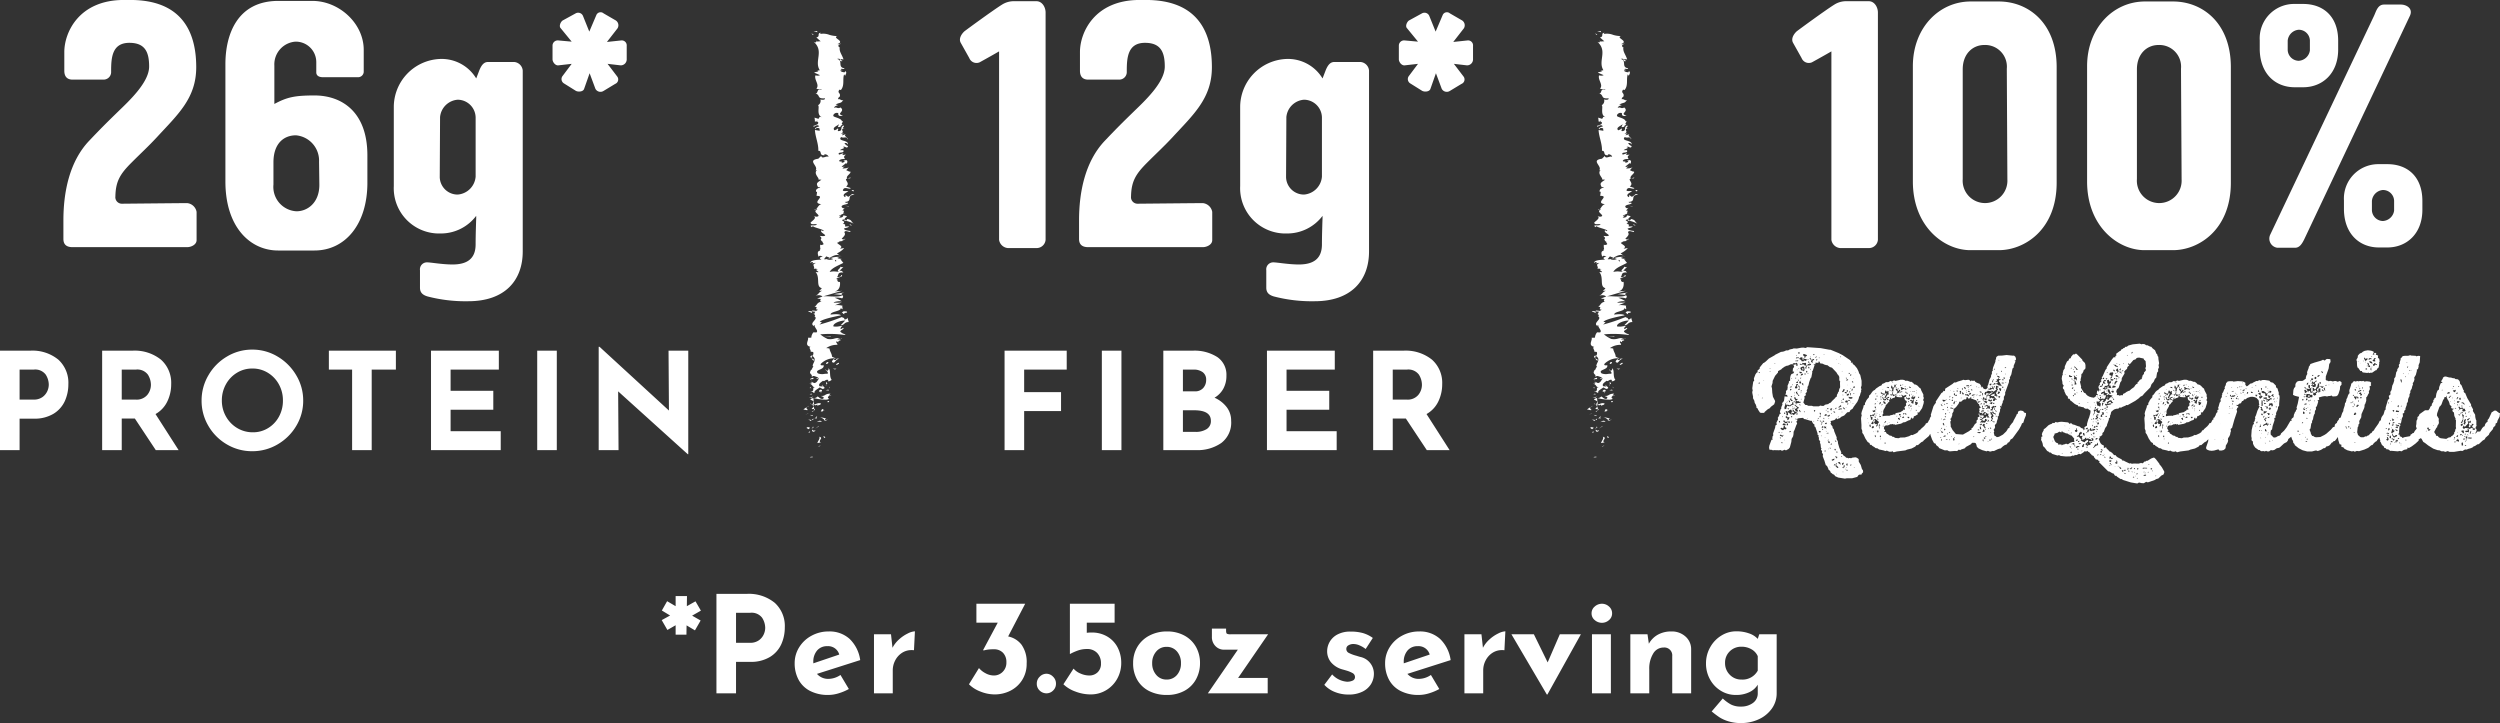 <svg xmlns="http://www.w3.org/2000/svg" width="370.06" height="107.03" viewBox="0 0 370.06 107.03">
  <rect x="0" y="0" width="370.06" height="107.03" fill="#333333" stroke="none"/>
  <g id="Group_25" data-name="Group 25" transform="translate(-668.06 -740.37)">
    <path id="Path_16190" data-name="Path 16190" d="M-17495.629-2348.877c.035,0,.047.01.02.01.035.094-.373.06-.445.074C-17495.988-2348.906-17495.727-2348.893-17495.629-2348.877Zm1.191-1.73-.242.2-.168.026Zm-.25-1.24c.7.137-.113.522.137.777l.156.046-.559.114c.088-.313.461-.718.266-.937Zm.721-.072.207.148-.236.133c.119-.066-.187-.291.029-.28Zm-2.309-.536c-.02-.03-.01-.061.1-.012-.008.037-.023.049-.041.049A.086.086,0,0,1-17496.275-2352.455Zm.1-.01a.53.53,0,0,0-.02-.146.35.35,0,0,0,.172-.008c.063-.026.016-.051-.086.182a.724.724,0,0,1-.068-.03Zm.449-.443c.152.113.248.257.488.058a.309.309,0,0,1-.287.259c-.135,0-.252-.111-.2-.317Zm-.848-.211c.129-.207.289-.163.553-.048l-.242.2c-.162-.042-.2-.219-.311-.153Zm1.84-.343-.008.07-.533.363Zm-.885.211c.115.028.342.03-.078.1.209-.016.01.026-.139.121Zm.105-.1-.105.1c-.062-.018-.086-.046.105-.1Zm1.232-.753a.959.959,0,0,1-.33.032.873.873,0,0,0-.508.106c.238-.128.486-.4.842-.138Zm-2.1-.3a5.294,5.294,0,0,1,.586.082l-.174.147a.659.659,0,0,0-.41-.229Zm2.4.07.059-.034a1.72,1.72,0,0,0-.637-.371,5.1,5.1,0,0,1,.93.209c-.059.034-.227.062-.182.167a.207.207,0,0,0,.213.022.462.462,0,0,1,.123-.016.589.589,0,0,1-.291.122.3.3,0,0,1-.215-.1Zm-1.814.012.254-.221c.025.175-.068.223-.2.223l-.051,0Zm2.322-.036c.051-.028.088-.04.1.014a.265.265,0,0,0-.1-.014Zm-1.621-.431.094.235a.694.694,0,0,0-.383.018Zm.449.038a.155.155,0,0,1,.086.012Zm-.484-.126.168-.026-.135.114Zm-.488-.042c.047.008.057.014,0,.022Zm-.424-.175.418.088.006.086a.717.717,0,0,1-.418-.175Zm.418.086c-.01-.091-.021-.158-.023-.183,0,.022.014.08.035.189Zm-.6-.337-.174.1-.342.124Zm.57-.183.021-.024a.672.672,0,0,0-.115-.032,1.175,1.175,0,0,1,.256-.134.573.573,0,0,1-.141.167c.033.014.047.024-.006.024Zm-.092-.056-.02.014c-.086-.034-.043-.03.02-.015Zm1.5-.375.363.192-.217-.01c.084.212-.184.166-.352.195Zm-1.176,0c.055-.01.1-.012.074.022.084.1-.02.16-.146.219a.532.532,0,0,0,.072-.242Zm-1.289.137a.361.361,0,0,0-.291-.012c.053-.15.3-.283.514-.4-.121.123-.086.255.145.425a.478.478,0,0,1-.145.022.793.793,0,0,1-.221-.039Zm.936-.207a.4.4,0,0,0,.225-.337.765.765,0,0,1,.129.4,1.568,1.568,0,0,1-.225.028C-17495.723-2355.94-17495.783-2355.961-17495.775-2356.035Zm-.389-.4a1.869,1.869,0,0,1-.32.2.9.9,0,0,1,.32-.2Zm.426-.169.025.01h0l.229-.452c.057.095.045.217,0,.427.42-.074.6-.3,1.057-.163-.031.281-.355.2-.535.363.055-.241-.016-.189-.129-.137a.248.248,0,0,1-.344-.06.529.529,0,0,0-.109.243A1.233,1.233,0,0,0-17495.738-2356.6Zm.082.016.012-.01c-.023,0-.043.006-.066.006.055.02.086.026.057,0Zm.012-.01a.9.9,0,0,0,.156-.02c-.029-.046-.051-.061-.07-.061s-.053.054-.086.081Zm-.326-.183a1.389,1.389,0,0,1,.229.175c-.129-.049-.334-.156-.227-.173Zm2.494-.2c.016-.14.189-.239.283-.095-.057.034-.006.07-.064.1Zm-2.531-.391a.762.762,0,0,1,.461-.2l.053.47.057-.032-.049.1c-.064-.109-.221-.187-.521-.33Zm.531-.207a.689.689,0,0,0,.555-.239c.211.08.492.513.844.317.2-.3-.141-.251-.34-.4a.85.85,0,0,0,.646-.154,1.29,1.29,0,0,1,.76-.169l-.25.269a.6.6,0,0,0,.145-.024.3.3,0,0,1,.242.006c-.387.018-.746.283-.328.512a1.147,1.147,0,0,1-.617.114,7.1,7.1,0,0,1-1.656-.23Zm-.074-.022c.023.008.053.014.074.02l-.07,0Zm-.025-.211-.184.169-.445.052Zm-.283-.431.154.112-.389.016Zm1.492-.223a.2.2,0,0,0-.01.146c-.021,0-.039,0-.053,0-.133,0,.016-.07.064-.148Zm-1.613-.169c.406.085.42-.08.418-.245s-.02-.325.328-.243c-.633-.192-.256-.346-.9-.606.2.008.375.1.279-.144a1.61,1.61,0,0,0,.174-.054l-.016-.016.023.012c.029-.01.035-.01.006.006a.821.821,0,0,0,.3.124c.455-.122.438-.508.674-.64-.053-.081-.117-.054-.2-.028a.341.341,0,0,1-.238.01l.35-.2c-.437-.018-.727-.381-.984-.042l-.02-.3c-.242-.183-.34-.427-.16-.58-.094-.144.486-.366.145-.239l.27-.48-.107,0c-.055-.471.727-.973-.064-1.513a.528.528,0,0,0,.121-.59l-.383-.052c.135-.2-.377-.614.016-.7-1.016-.221-.219-.991-.4-1.351l.5-.014a1.3,1.3,0,0,1,.313-.791l.438.018c.359-.265-.311-.68-.268-1.1-.168.028-.121.134-.021.211-.988-.5.719-1.056,0-1.508.16-.114.109-.2,0-.274,0,.01-.012.02-.021.028a.069.069,0,0,1-.01-.048,2.6,2.6,0,0,1-.23-.157.973.973,0,0,1,.236.134.65.65,0,0,1,.172-.351l-.473-.054.014-.03c-.172-.128.225-.1.58-.036a.98.98,0,0,1,.283-.17c-.76-.1.252-.339-.555-.481.365-.08.309-.569.955-.7-.09-.143-.182-.286.051-.415l-.6-.06.8-.315a.994.994,0,0,0-1.035-.082c.705-.46.264-.371.965-.765l-.387.02c.018-.14.535-.363.215-.447-.734-.312-.1-1.547-.785-2.348,1.137.154-.508-.375.371-.405-.268-.048-.418-.159-.652-.03.264-.411-.426-.614.316-.9a.71.71,0,0,0-.324.02.459.459,0,0,1-.229.026c.059-.034.236-.13.072-.173s-.225.06-.342.124c.047-.417.877-.461,1.652-.492-.365-.211-.314-.317.193-.472-.256-.072-.523-.195-.613.066-.035-.148-.371-.9.252-.909-.156-.048-.045-.207.023-.243a1.665,1.665,0,0,1-.033-.68l.1.088c.75-.126.166-.267.256-.525l-.074.008c-.543-.594.26-.259-.359-.847l.467.034c1.008-.056-.6-.522-.209-.863l.268.124c.346-.189-1.371-.522-1.494-.708-.088-.042-.141.064-.207.121-.318-.263-.119-.263.158-.261.236,0,.533,0,.6-.168a1.821,1.821,0,0,0-.395-.016c-.244.008-.471.016-.51-.143-.266-.121,1.074-.712.439-1.047.256.074.512.148.7-.02.092-.261-.959-.7-.158-.939a.5.5,0,0,0-.2-.046c.205-.2.342-.645.775-.765-1.615-.183.789-1.234-.705-1.23l.082-.612-.152.018c-.1-.391.26-.528.617-.667-.1-.091-.24-.024-.32-.018-.3-.568-.236-.626.5-1.105l-.482-.048c.281-.13-.758-.823-.191-1.385a.542.542,0,0,0-.219.06c.566-.628-1.342-1.5.42-1.737l.432-.415c.078.309.322.232.57.157.18-.054.363-.11.488-.016.1-.21-.531-.546-.623-.287l.088.04c-.484.05-.547-.137-.592-.323-.041-.168-.062-.337-.357-.332.045-1.057-.461-2.087-.5-3.076l.711.113-.043-.345c-.164-.091-.555-.122-.525.125-.4-.128.338-.411.494-.421-.172-.283-.426-.169-.611-.056-.133.078-.232.158-.238.1l.053-.2.084.046c.289-.165.6-.179.566-.476-.143-.186-.441-.094-.467-.169-.053,0-.078-.026-.023-.114l-.061-.436.564.175c.273-.193-.029-.411.609-.209-.986-.3-.355-1.623-.656-1.806a.724.724,0,0,0,.348-.868c.119.083.754.131.676-.152-1.271.1-.605-.49-1.436-.735.232.046.279-.116.338-.281.074-.2.164-.394.629-.225-.055-.128-.191-.124-.355-.12a.8.8,0,0,1-.441-.074c.506-.566-.328-1.248-.156-1.946a1.123,1.123,0,0,1,.191.014.714.714,0,0,0,.5-.061l-.855-.369c.082-.137.986-.127.393-.377.145.034.363.088.416,0-.836-1.371.686-2.8-.885-4.194.334.187.365.062.377-.081.049.056.2.042.365.026a1.761,1.761,0,0,1,.289-.01l-.646-.584c.646-.106.045-.624.664-.686l-.113.183a2.473,2.473,0,0,1,1.383.125,4.039,4.039,0,0,0,1.174.183c-.832.277,1.223.727.037,1.178a.308.308,0,0,0,.27-.009.408.408,0,0,1,.25-.024c-.4.114-.482.253-.3.508l.1-.03c-.1.719.3,1.027.563,1.834l-.465-.058c.063.173.207.209.324.289-.355.1-.363-.024-.381-.15s-.051-.245-.432-.154c.939.229.016,1.224,1.084,1.379,0,.134-.133.114-.268.094s-.268-.038-.266.1l.293.07-.371.066c.057.176.422.265.666.271-.029-.046.068-.123.088-.167.316.21-.053.581-.02.7l-.164-.235c-.268.729.111,1.617-.477,2.32l-.217-.052c-.4.536.236.431.049,1.02l.055-.022c-.219.118-.328.277-.3.437.123-.072.242-.01.365.052s.268.134.416.034c-.436.582-.342.287-1.152.672l.361.091c-.33.13-.5.14-.594.436a.421.421,0,0,1,.434-.034.565.565,0,0,0,.529-.048c.793.616-.8.917.357,1.2-.531.15-.654-.008-.686-.169-.025-.14.018-.281-.08-.207-.33-.132-.75.235-.65.43.021.2,1.279.335,1.26.831,0-.048.072-.052.068-.1.254.183-.344.364.068.594-.6.128.035.3-.738.333l.18-.457c-.2.259-1.105.5-.666.925a1.431,1.431,0,0,0,.473-.247c.229.127-.146.239.086.37.77-.036.166-.554.76-.831.324.133-.566.524.275.384-1.064.2.133.49-.68.827l.465-.022c-.076.054-.293.165-.279.263l.6-.179c-.51.274.449.526.17.786.008-.327-.191-.307-.426-.289a.717.717,0,0,1-.471-.064c-.613.663,1.164.395,1,1.114a.363.363,0,0,0-.209-.209.365.365,0,0,0-.295.012,1.1,1.1,0,0,0,.52.424c-.059.287-.207.217-.377.148a.374.374,0,0,0-.385-.012c.566.168-.229.245-.41.466h.471c.3.57-.982.15-.617.662l.652-.217-.168.269.537-.054c-.4.291-.3.381-.146.667-.334-.066-.854.038-.867.291a.436.436,0,0,0,.279.062c.1-.008.139-.014.1.2.3-.08.664-.169.232-.325.152-.014.295-.078.445-.094.318.183.074.466.07.594a.238.238,0,0,0-.111-.137l-.652.519a.5.5,0,0,0,.459-.048c-.053.106-.268.178-.309.333.383-.04.775-.032.959-.251l-.426.5c.164.034.457.255.6.19.225.274-.74.671-.445,1.036a.348.348,0,0,0-.2.133c.084.343.555.644.029,1.051l.686.229c-.07.143-.254.091-.457.046-.246-.06-.525-.118-.666.173-.137.232.125.229.387.225a.827.827,0,0,1,.391.046c-.348.187-1.051.51-.492.853.127-.114.025-.2.078-.311l.383.263c.623-.315.41-.544.941-.3-1.324.036-.133,1.017-1.461,1.056l.277.173c-.012-.052.068-.061.055-.108.633.337-.957.251-.768.686a.337.337,0,0,0,.445.153l-.322.333c.02.08.174.08.219.025l-.1.465.039,0a5.485,5.485,0,0,0-.666.32c.111.076.141.04.178,0a.129.129,0,0,1,.129-.034l-.322.281c.344.116.676-.119.627-.315,1.322.267-.33.237.439.807l.168-.265c.752.17.479.381.949.682-.246-.072-1.184-.6-1.512-.3.1.086.145.2-.121.365.473,0,.359.165.328.366l.625-.014c-.18.219-.5.2-.777.331.063.245.545.3.953.352.047.189-.133.132-.344.076-.229-.06-.49-.123-.549.119.24.325-.016.554-.389.943a.272.272,0,0,0,.34.058.284.284,0,0,1,.221-.016l-.5.2c.012.052.164.034.242.026-.191.17-.625.014-.793.281-.686.075,1.006.552.223.883a.585.585,0,0,0,.338,0,1.044,1.044,0,0,1,.289-.02,3.449,3.449,0,0,1-1.064.762l.412.317c-.469-.232-1.021.066-1.477.327l.125.046c-.145.038-.279.076-.4.108.086-.046.176-.1.273-.156-.227-.083-.422-.153-.516-.2l-.336.417a1.113,1.113,0,0,0,.58-.062,1.428,1.428,0,0,1-.152.076,1.207,1.207,0,0,0,.941-.034c-.123-.052-.258-.1-.387-.149a3.8,3.8,0,0,1,1.166-.179.344.344,0,0,0-.17.137.679.679,0,0,1,.256-.032c.066.014-.07.058-.232.127l.7.094-.277.024.438.544c-.7.391-1.73.731-2.021,1.351a2.323,2.323,0,0,1,.934-.062c.15.012.314.022.508.02-.641-.169.271-.479.141-.8.068.167.354.13.457.086l-.582.574c.494-.014.369.123.574.271-.975-.113-.65.427-.949.66.328.016.664-.042.586-.325.734.313-1.148.405-.523.712.006-.068-.043-.106.125-.133-.295.16-.062.558.221.463l.008-.068c.117.459.01,1.4-.824,1.469.107.006,1-.058,1.172-.086l-2.793.823a8.056,8.056,0,0,1,1,.008c.732.032,1.549.066,1.814-.183.1.108.221.245-.031.478a2.311,2.311,0,0,0-1.1-.084,4.252,4.252,0,0,1,1.072.525c-.232-.086-1.24.036-1.207.206.162-.027,1.033.009,1.2-.046l-1.025.411a2.945,2.945,0,0,1,1.186.1c-.217-.046.02.381-.088.5l-.254-.189c.164.5-1.545.494-1.486.987.229-.06,1.393-.148,1.529.1-.561.116-2.7.512-3.133.949l.322.084-.365.333a26.38,26.38,0,0,0,3.314-1.116c.256.189.381.054.354.333a.362.362,0,0,0,.285-.017.371.371,0,0,0,.188-.218l.193.65a.832.832,0,0,0-.645.235.744.744,0,0,1-.561.237l.682-.7c-.654-.03-1.861.407-1.746.868a2.3,2.3,0,0,0,.883-.022,4.283,4.283,0,0,1,.5-.056c-.227.06-.43.439-.273.48l.354-.193c.248.255-.869.416-.244.725.041.106.844.32.457.335a15.46,15.46,0,0,0-3.625-.091,5.3,5.3,0,0,0,1.084.68,2.179,2.179,0,0,0,1-.052,2,2,0,0,1,.9-.062,1.182,1.182,0,0,0-.467.144c.152.11.551-.048.471.195-.664.042.059.493-.561.116-.189.237.137.253.109.53a2.666,2.666,0,0,0-1.654.487,1.684,1.684,0,0,1,.49.067c.061.486.359.748.367,1.2.162.046.357.263.645.168-.119.066-.346.127-.363.265.3.14.313.05.352-.038s.1-.166.432-.068c-.387.018-.533.363-.775.562-.6-.06-.115-.46.125-.658a2.815,2.815,0,0,0-2.064.819c-.141.257.154.241.318.225.08-.008.129-.016.092.006.143.708-1.439.6-.842,1.188a1.726,1.726,0,0,0,.943.081,2.038,2.038,0,0,1,.477-.019c.2-.307-.33-.47-.311-.68l.246.257c.176-.1.309-.3.156-.416.473.2.09,1.2.527,1.744-.176.1-.357.267-.568.183l.07-.171a.485.485,0,0,0-.461.064c-.125.078-.221.155-.318.041-.3.232-.766.492-.525.819l.561.057c-.162-.029-.307-.215-.137-.3-.268.137.807.5.025.648l-.416-.229c-.3.233-.936.522-.748.811-.588-.127.072-.063-.619-.268Zm.473-2.6.021-.008-.111-.105s.041.049.09.115Zm1.064-10.6a1.514,1.514,0,0,1,.164-.023c-.057,0-.1-.014-.125-.014s-.033.01-.037.038Zm2.213-5.965c.156-.056.08-.145-.1-.243-.037.073-.018.153.1.244Zm1.133-5.946c.1-.076.4-.229.127-.283-.539.088-.279.154-.127.284Zm-4.02-14.84.125.068c.07-.082.07-.108.033-.108a.756.756,0,0,0-.158.042Zm.766,40.056c-.555.046-.371-.12-.187-.287.4.016.26.159.188.317a.049.049,0,0,0,0-.029Zm.627-.217.4-.088.09.144Zm-2.365-.3-.012.025a.027.027,0,0,1,.016-.024Zm2.9-.057-.033-.179.137.253Zm-2.9.057.109-.2c-.025.11.078.148.154.2-.094,0-.221-.035-.26,0Zm2.463-.562a.174.174,0,0,1-.08.2.394.394,0,0,1,.082-.2Zm-.385-.022a.748.748,0,0,0-.207.04.544.544,0,0,1,.209-.039Zm.416-.3.137.253a.2.2,0,0,0-.168.068c-.018-.155-.115-.323.031-.32Zm-2.3-.03c.018.034.029.064.043.091a.2.2,0,0,1-.043,0c-.043,0-.057-.023,0-.1Zm.072-.113a.6.6,0,0,1,.127.135.49.49,0,0,1-.125-.133Zm-.064-.022c-.012.037-.02.049-.023.049s-.006-.039.023-.048Zm0,0c.008-.049.016-.1.021-.147a.3.3,0,0,0,.045.168.075.075,0,0,0-.066-.021Zm-.041-.365c.186-.108.523-.221.365.026.1.074-.508.046-.346.091a.5.5,0,0,1-.078.008c-.1,0-.045-.063.059-.125Zm3.211-1.465.6-.008-.232.13a1.09,1.09,0,0,0-.371-.123Zm.514-.678c.168-.028.48-.4.445-.052-.117.019-.219.158-.32.158-.041,0-.082-.028-.125-.1Zm-1.484-.03.141-.274c.168-.028.27.048.205.15-.1.054-.16.134-.273.134a.278.278,0,0,1-.07-.011Zm-2.117-.849c.246.167.609.3.258.345a.7.7,0,0,1-.256-.345Zm0-.4a.9.9,0,0,1,.1.074.4.4,0,0,0-.1.327c-.18-.126-.291-.265,0-.4Zm2.635-1.036v-.008a.507.507,0,0,1,.055.021l-.055-.014Zm1.611-1.537c.117,0,.217.028.246.137a.533.533,0,0,0-.244-.137Zm-2.418-.225,1-.062-.006.07Zm2.828-3.419c-.055-.06-.109-.12-.211-.08.248-.2.109-.3.764-.211.236.325-.615.076-.318.374a.215.215,0,0,1-.066.011.227.227,0,0,1-.166-.093Zm-.211-.08a.9.9,0,0,1-.15.1.494.494,0,0,1,.152-.1Zm-4.789-.281.422.05a.183.183,0,0,0,.063.271c-.359-.161-.92-.341-.484-.322Zm4.82-1.294a.1.1,0,0,1-.02.007Zm-.014-.153a.088.088,0,0,1,.027.015Zm.039-.934-1.221-.125,1.572-.247c-.525.158-.463.248-.354.369l.037,0-.021.012Zm-.539-5.657a.26.26,0,0,1,.256.032,1.479,1.479,0,0,0-.256-.032Zm.182-.195a.969.969,0,0,1,.273.213Zm1.48-4.627.355.165-.152.016c-.164-.032-.176-.08-.2-.181Zm-.713-1.61-.189.02c.107-.037.182-.054.191-.021Zm-.123-.487a.061.061,0,0,1-.008.045Zm-4.395,0a.365.365,0,0,1,.256-.094.307.307,0,0,1-.217.1h-.035Zm4.6-.427a.353.353,0,0,1-.111.113Zm-.049-.195.559.046.014.048Zm1.215-2.1a.105.105,0,0,1,0,.073.148.148,0,0,1,.006-.072Zm.074-.236c.018.073-.053.157-.074.236-.059-.165-.553-.257.076-.233Zm-.984-1.715a.626.626,0,0,1,.082-.012l-.076.024Zm.248-.014a1.532,1.532,0,0,0-.164,0l.434-.128c0,.11-.072.133-.168.133a.962.962,0,0,1-.1,0Zm-.152-5a.076.076,0,0,1-.008.03c0-.009.008-.019.01-.028Zm-1.533-2.376c.174-.106.146-.06.037.02Zm-3.352-5.21.072.02a.647.647,0,0,1-.07-.022Zm4.5-2.571.016.022a.031.031,0,0,1-.012-.025Zm-.033-.731c.059,0,.063.012.053.036a.415.415,0,0,0-.051-.039Zm-4.219-4.588a.53.53,0,0,0-.031.191c-.027-.04-.023-.1.035-.194Zm-.742-.975.336.134-.127.074Zm.311-.243.576-.124c-.029.046-.086.137.057.175Z" transform="translate(18284.002 3156.867)" fill="#fff" stroke="rgba(0,0,0,0)" stroke-width="1"/>
    <path id="Path_8" data-name="Path 8" d="M-82.15-9.38l-.84-1.46,1.24-.68-1.22-.74.78-1.38,1.26.74v-1.5h1.68l-.02,1.5,1.28-.72.8,1.38-1.3.74,1.26.72-.84,1.46-1.24-.74-.02,1.38h-1.6v-1.4Zm11.72-5.34a6.04,6.04,0,0,1,4.18,1.33,4.634,4.634,0,0,1,1.48,3.63,6.024,6.024,0,0,1-.51,2.47A4.3,4.3,0,0,1-66.94-5.4a5.4,5.4,0,0,1-2.97.74h-2.08V0h-2.9V-14.72Zm.5,7.24a2.167,2.167,0,0,0,1.32-.37,2.17,2.17,0,0,0,.72-.87,2.381,2.381,0,0,0,.22-.96,2.8,2.8,0,0,0-.46-1.51,1.943,1.943,0,0,0-1.78-.73h-2.08v4.44Zm11.66,5.34a3.219,3.219,0,0,0,1.74-.58l1.24,2.08A7.641,7.641,0,0,1-56.81,0a5.293,5.293,0,0,1-1.52.24,5.741,5.741,0,0,1-2.69-.59,3.994,3.994,0,0,1-1.71-1.66,5.059,5.059,0,0,1-.58-2.45,4.392,4.392,0,0,1,.67-2.36,4.811,4.811,0,0,1,1.83-1.71,5.236,5.236,0,0,1,2.54-.63,4.417,4.417,0,0,1,3.09,1.1,5.346,5.346,0,0,1,1.57,3.14l-6.4,2.04A2.181,2.181,0,0,0-58.27-2.14Zm-.22-4.84a1.893,1.893,0,0,0-1.5.64,2.52,2.52,0,0,0-.56,1.72v.18l3.84-1.3A1.708,1.708,0,0,0-58.49-6.98Zm9.66.24A4.333,4.333,0,0,1-47.84-8a5.424,5.424,0,0,1,1.29-.87,2.668,2.668,0,0,1,1.04-.31l-.14,2.8a2.2,2.2,0,0,0-.34-.02,2.549,2.549,0,0,0-1.48.44,2.914,2.914,0,0,0-.98,1.13,3.157,3.157,0,0,0-.34,1.41V0h-2.78V-8.74h2.52Zm17.12-1.68A3.335,3.335,0,0,1-29.73-7.2a4.4,4.4,0,0,1,.76,2.78,4.456,4.456,0,0,1-.66,2.44A4.387,4.387,0,0,1-31.37-.39a5.125,5.125,0,0,1-2.36.55A5.652,5.652,0,0,1-35.8-.26a4.767,4.767,0,0,1-1.71-1.08l1.48-2.4a3.184,3.184,0,0,0,.96.76,2.594,2.594,0,0,0,1.26.34,1.81,1.81,0,0,0,1.28-.53,1.875,1.875,0,0,0,.56-1.43,1.935,1.935,0,0,0-.5-1.4,1.8,1.8,0,0,0-1.36-.52,6.752,6.752,0,0,0-.84.04,5.634,5.634,0,0,0-.68.14l-.06-.08,2.16-4.04h-3.16v-2.8h7.22Zm4.24,6.98a1.389,1.389,0,0,1,.44-1.03,1.393,1.393,0,0,1,1-.43,1.352,1.352,0,0,1,.96.43,1.389,1.389,0,0,1,.44,1.03,1.363,1.363,0,0,1-.43,1.03,1.37,1.37,0,0,1-.97.41,1.446,1.446,0,0,1-1-.4A1.34,1.34,0,0,1-27.47-1.44ZM-19.35-9a4.4,4.4,0,0,1,2.34.61,4.017,4.017,0,0,1,1.52,1.63,4.86,4.86,0,0,1,.52,2.24,4.762,4.762,0,0,1-.6,2.37A4.486,4.486,0,0,1-17.21-.46a4.371,4.371,0,0,1-2.28.62,6.313,6.313,0,0,1-2.28-.43,4.975,4.975,0,0,1-1.76-1.07l1.5-2.32A2.669,2.669,0,0,0-21-2.93a3.242,3.242,0,0,0,1.29.29,1.741,1.741,0,0,0,1.24-.47,1.711,1.711,0,0,0,.5-1.31,2.159,2.159,0,0,0-.56-1.55,2,2,0,0,0-1.52-.59,4.04,4.04,0,0,0-1.18.17,7.784,7.784,0,0,0-1.32.57h-.02v-7.44h6.62v2.8h-4.12v1.5A4.757,4.757,0,0,1-19.35-9Zm6.14,4.52a4.607,4.607,0,0,1,.63-2.4A4.44,4.44,0,0,1-10.8-8.55a5.484,5.484,0,0,1,2.61-.61,5.25,5.25,0,0,1,2.57.61A4.3,4.3,0,0,1-3.91-6.88a4.786,4.786,0,0,1,.6,2.4,4.9,4.9,0,0,1-.6,2.42A4.258,4.258,0,0,1-5.62-.37,5.336,5.336,0,0,1-8.23.24a5.674,5.674,0,0,1-2.59-.57,4.2,4.2,0,0,1-1.76-1.63A4.843,4.843,0,0,1-13.21-4.48Zm2.82.02a2.542,2.542,0,0,0,.6,1.73,1.927,1.927,0,0,0,1.52.69,1.953,1.953,0,0,0,1.55-.68,2.559,2.559,0,0,0,.59-1.74A2.559,2.559,0,0,0-6.72-6.2a1.953,1.953,0,0,0-1.55-.68,1.927,1.927,0,0,0-1.52.69A2.542,2.542,0,0,0-10.39-4.46ZM2.33-2.28H6.71V0H-2.15L2.29-6.46H.25a1.732,1.732,0,0,1-1.27-.53,1.88,1.88,0,0,1-.53-1.39v-1.2H.55v.28q0,.4.13.48a1.216,1.216,0,0,0,.55.08H6.77ZM18.67.18A5.338,5.338,0,0,1,16.65-.2a4.207,4.207,0,0,1-1.56-1.06L16.25-2.8a3.334,3.334,0,0,0,2.18,1.08,1.905,1.905,0,0,0,.87-.17.545.545,0,0,0,.33-.51.663.663,0,0,0-.38-.61,4.276,4.276,0,0,0-.85-.35q-.47-.14-.63-.18a3.391,3.391,0,0,1-1.7-1.07,2.559,2.559,0,0,1-.56-1.63,2.8,2.8,0,0,1,.37-1.37,2.824,2.824,0,0,1,1.15-1.1,3.977,3.977,0,0,1,1.94-.43,6.687,6.687,0,0,1,1.84.22,4.8,4.8,0,0,1,1.46.72L21.21-6.56a3.834,3.834,0,0,0-.89-.53,2.286,2.286,0,0,0-.89-.21,1.382,1.382,0,0,0-.78.2.574.574,0,0,0-.3.48.642.642,0,0,0,.35.63,5.493,5.493,0,0,0,1.15.43q.12.04.25.08l.27.08a2.538,2.538,0,0,1,2.06,2.48,2.937,2.937,0,0,1-.42,1.54A3.02,3.02,0,0,1,20.74-.25,4.547,4.547,0,0,1,18.67.18ZM29.13-2.14a3.219,3.219,0,0,0,1.74-.58L32.11-.64A7.641,7.641,0,0,1,30.59,0a5.293,5.293,0,0,1-1.52.24,5.741,5.741,0,0,1-2.69-.59,3.994,3.994,0,0,1-1.71-1.66,5.059,5.059,0,0,1-.58-2.45,4.392,4.392,0,0,1,.67-2.36,4.811,4.811,0,0,1,1.83-1.71,5.236,5.236,0,0,1,2.54-.63,4.417,4.417,0,0,1,3.09,1.1,5.346,5.346,0,0,1,1.57,3.14l-6.4,2.04A2.181,2.181,0,0,0,29.13-2.14Zm-.22-4.84a1.893,1.893,0,0,0-1.5.64,2.52,2.52,0,0,0-.56,1.72v.18l3.84-1.3A1.708,1.708,0,0,0,28.91-6.98Zm9.66.24A4.333,4.333,0,0,1,39.56-8a5.424,5.424,0,0,1,1.29-.87,2.668,2.668,0,0,1,1.04-.31l-.14,2.8a2.2,2.2,0,0,0-.34-.02,2.549,2.549,0,0,0-1.48.44,2.914,2.914,0,0,0-.98,1.13,3.157,3.157,0,0,0-.34,1.41V0H35.83V-8.74h2.52Zm14.5-2L48.11.18h-.08L42.79-8.74h3.32l2.04,4.16,1.8-4.16Zm4.44,0V0h-2.8V-8.74Zm-2.86-3.1a1.289,1.289,0,0,1,.47-1.01,1.582,1.582,0,0,1,1.07-.41,1.521,1.521,0,0,1,1.04.41,1.3,1.3,0,0,1,.46,1.01,1.271,1.271,0,0,1-.46,1,1.543,1.543,0,0,1-1.04.4,1.605,1.605,0,0,1-1.07-.4A1.26,1.26,0,0,1,54.65-11.84ZM66.47-9.16a3,3,0,0,1,2.07.74,2.47,2.47,0,0,1,.85,1.88V0h-2.8V-5.5a1.165,1.165,0,0,0-1.28-1.28,1.761,1.761,0,0,0-1.54.9,4.214,4.214,0,0,0-.58,2.32V0h-2.8V-8.74h2.54l.2,1.4a3.427,3.427,0,0,1,1.33-1.34A4.022,4.022,0,0,1,66.47-9.16Zm15.58.42V0a3.823,3.823,0,0,1-.71,2.25,4.782,4.782,0,0,1-1.92,1.58,6.093,6.093,0,0,1-2.63.57,6.2,6.2,0,0,1-1.89-.26,5.447,5.447,0,0,1-1.3-.58,13.679,13.679,0,0,1-1.17-.88L74.07.76a5.865,5.865,0,0,0,1.19.88,3.1,3.1,0,0,0,1.49.32,2.92,2.92,0,0,0,1.78-.53,1.723,1.723,0,0,0,.72-1.47V-1.28a2.888,2.888,0,0,1-1.23,1.1,4.46,4.46,0,0,1-2.03.42A4.16,4.16,0,0,1,73.8-.37a4.483,4.483,0,0,1-1.61-1.68,4.762,4.762,0,0,1-.6-2.37,4.784,4.784,0,0,1,.63-2.42,4.676,4.676,0,0,1,1.66-1.72,4.143,4.143,0,0,1,2.17-.62,5.524,5.524,0,0,1,1.92.31,3.093,3.093,0,0,1,1.28.81l.22-.68Zm-5.22,6.7a2.56,2.56,0,0,0,2.42-1.32V-5.5a2.179,2.179,0,0,0-.93-1.02,2.9,2.9,0,0,0-1.49-.38,2.374,2.374,0,0,0-1.72.68,2.3,2.3,0,0,0-.7,1.72,2.4,2.4,0,0,0,.7,1.75A2.321,2.321,0,0,0,76.83-2.04Z" transform="translate(849 843)" fill="#fff"/>
    <path id="Path_46" data-name="Path 46" d="M-46.48-14.72a6.04,6.04,0,0,1,4.18,1.33,4.634,4.634,0,0,1,1.48,3.63,6.024,6.024,0,0,1-.51,2.47A4.3,4.3,0,0,1-42.99-5.4a5.4,5.4,0,0,1-2.97.74h-2.08V0h-2.9V-14.72Zm.5,7.24a2.167,2.167,0,0,0,1.32-.37,2.17,2.17,0,0,0,.72-.87,2.381,2.381,0,0,0,.22-.96,2.8,2.8,0,0,0-.46-1.51,1.943,1.943,0,0,0-1.78-.73h-2.08v4.44ZM-27.88,0l-3.1-4.68h-1.94V0h-2.9V-14.72h4.46a6.22,6.22,0,0,1,4.25,1.33A4.589,4.589,0,0,1-25.6-9.76a5.827,5.827,0,0,1-.57,2.55,4.23,4.23,0,0,1-1.75,1.87L-24.5,0Zm-5.04-7.48h2.06a2.05,2.05,0,0,0,1.72-.69,2.37,2.37,0,0,0,.54-1.49,2.827,2.827,0,0,0-.46-1.53,1.943,1.943,0,0,0-1.78-.73h-2.08Zm11.82.14a7.326,7.326,0,0,1,1.01-3.74,7.633,7.633,0,0,1,2.74-2.77,7.2,7.2,0,0,1,3.75-1.03,7.2,7.2,0,0,1,3.75,1.03,7.793,7.793,0,0,1,2.76,2.77A7.217,7.217,0,0,1-6.06-7.34,7.184,7.184,0,0,1-7.09-3.58,7.682,7.682,0,0,1-9.85-.85,7.309,7.309,0,0,1-13.6.16,7.292,7.292,0,0,1-17.36-.85a7.548,7.548,0,0,1-2.73-2.73A7.292,7.292,0,0,1-21.1-7.34Zm3,0a4.717,4.717,0,0,0,.61,2.36,4.592,4.592,0,0,0,1.66,1.71,4.442,4.442,0,0,0,2.33.63,4.216,4.216,0,0,0,2.26-.63,4.459,4.459,0,0,0,1.6-1.7,4.892,4.892,0,0,0,.58-2.37,4.858,4.858,0,0,0-.6-2.4,4.566,4.566,0,0,0-1.63-1.71,4.3,4.3,0,0,0-2.29-.63,4.3,4.3,0,0,0-2.29.63A4.566,4.566,0,0,0-17.5-9.74,4.858,4.858,0,0,0-18.1-7.34ZM7.66-14.72v2.8H4.08V0H1.18V-11.92H-2.26v-2.8Zm15.24,0v2.8H15.76v3.14h6.32v2.8H15.76V-2.8h7.42V0H12.86V-14.72Zm8.58,0V0h-2.9V-14.72Zm19.46,0V.6h-.08L40.56-8.7,40.62,0H37.68V-15.3h.12L48.08-5.86l-.06-8.86Z" transform="translate(719 807)" fill="#fff"/>
    <path id="Path_47" data-name="Path 47" d="M-31.478-12.555C-29.993-14.04-29-14.94-27.743-16.29c3.15-3.42,5.85-5.805,5.85-10.4,0-5.535-2.385-9.945-9.765-9.945H-32.6c-6.66,0-8.82,4.815-8.82,7.7v2.79c0,.72.315,1.3,1.215,1.3h4.635a1.117,1.117,0,0,0,1.08-1.17v-.09c0-1.98.135-4.185,2.7-4.185,2.34,0,2.925,1.395,2.925,3.51,0,2.385-3.06,5.175-4.68,6.75-1.755,1.71-2.565,2.52-4.23,4.275-2.925,3.105-3.78,7.65-3.78,11.745V-1.26c0,.765.4,1.215,1.35,1.215h16.965c.585,0,1.4-.36,1.4-1.035V-5.265a1.578,1.578,0,0,0-1.4-1.3c-.63,0-9.675.09-9.675.09a.963.963,0,0,1-.945-1.08C-33.818-9.81-33.143-10.89-31.478-12.555Zm34.92,2.97v-4.05c0-6.525-3.87-8.865-7.83-8.865-2.97,0-4.095.27-5.94,1.26v-5.67a3.378,3.378,0,0,1,3.105-3.555,3.03,3.03,0,0,1,3.1,3.015v1.53c0,.495.405.72.99.72H2a.842.842,0,0,0,.9-.765V-29.25c0-3.915-3.645-7.245-7.605-7.245h-5.04c-6.12,0-7.83,5.04-7.83,9.36v17.37C-17.573-2.925-13.837.45-9.788.45h5.4C.112.45,3.443-3.375,3.443-9.585Zm-7.11.315c0,2.655-1.755,3.915-3.375,3.915a3.614,3.614,0,0,1-3.42-3.96V-12.6c0-2.79,1.53-4,3.33-4a3.756,3.756,0,0,1,3.42,3.915Zm23.22,4.905s-.09,2.385-.09,3.915c0,2.16-1.305,2.97-3.42,2.97-1.53,0-3.195-.315-3.78-.315a1.033,1.033,0,0,0-1.035,1.17V5.94c0,.585.225,1.035,1.08,1.3a22.289,22.289,0,0,0,6.075.72c5.4,0,8.055-3.06,8.055-7.38V-26.19a1.39,1.39,0,0,0-1.215-1.26h-3.96c-.63,0-.99.585-1.26,1.26l-.45,1.17a5.982,5.982,0,0,0-5.4-2.88,7.129,7.129,0,0,0-6.8,7.11v11.7a6.706,6.706,0,0,0,6.93,7.02,6.539,6.539,0,0,0,5.265-2.61ZM14.2-19.305a2.839,2.839,0,0,1,2.61-2.565,2.676,2.676,0,0,1,2.655,2.61v8.775A2.885,2.885,0,0,1,16.807-7.83,2.642,2.642,0,0,1,14.153-10.4ZM35.348-34.29a.771.771,0,0,0-1.08-.36l-1.89,1.035c-.315.18-.63.855-.315,1.17l1.62,1.98-1.98-.18a.771.771,0,0,0-.855.72v2.07c0,.405.405.945.855.9l1.98-.225-1.35,1.8a.747.747,0,0,0,.18,1.08l1.8,1.125c.36.18,1.08.135,1.215-.315l.81-2.3.855,2.3a.847.847,0,0,0,1.215.315l1.71-1.035a.708.708,0,0,0,.315-1.08l-1.44-1.89,1.935.225a.887.887,0,0,0,.9-.945v-1.935a.735.735,0,0,0-.81-.81L38.9-30.42l1.575-2.025a.861.861,0,0,0-.36-1.215l-1.71-.99a.678.678,0,0,0-1.08.27l-1.035,2.43Z" transform="translate(719 777)" fill="#fff"/>
    <path id="Path_16190-2" data-name="Path 16190" d="M-17495.629-2348.877c.035,0,.047.01.02.01.035.094-.373.06-.445.074C-17495.988-2348.906-17495.727-2348.893-17495.629-2348.877Zm1.191-1.73-.242.2-.168.026Zm-.25-1.24c.7.137-.113.522.137.777l.156.046-.559.114c.088-.313.461-.718.266-.937Zm.721-.072.207.148-.236.133c.119-.066-.187-.291.029-.28Zm-2.309-.536c-.02-.03-.01-.061.1-.012-.008.037-.023.049-.041.049A.086.086,0,0,1-17496.275-2352.455Zm.1-.01a.53.53,0,0,0-.02-.146.35.35,0,0,0,.172-.008c.063-.026.016-.051-.086.182a.724.724,0,0,1-.068-.03Zm.449-.443c.152.113.248.257.488.058a.309.309,0,0,1-.287.259c-.135,0-.252-.111-.2-.317Zm-.848-.211c.129-.207.289-.163.553-.048l-.242.2c-.162-.042-.2-.219-.311-.153Zm1.84-.343-.008.07-.533.363Zm-.885.211c.115.028.342.03-.078.1.209-.016.01.026-.139.121Zm.105-.1-.105.1c-.062-.018-.086-.046.105-.1Zm1.232-.753a.959.959,0,0,1-.33.032.873.873,0,0,0-.508.106c.238-.128.486-.4.842-.138Zm-2.1-.3a5.294,5.294,0,0,1,.586.082l-.174.147a.659.659,0,0,0-.41-.229Zm2.4.07.059-.034a1.72,1.72,0,0,0-.637-.371,5.1,5.1,0,0,1,.93.209c-.059.034-.227.062-.182.167a.207.207,0,0,0,.213.022.462.462,0,0,1,.123-.016.589.589,0,0,1-.291.122.3.3,0,0,1-.215-.1Zm-1.814.012.254-.221c.025.175-.068.223-.2.223l-.051,0Zm2.322-.036c.051-.028.088-.04.1.014a.265.265,0,0,0-.1-.014Zm-1.621-.431.094.235a.694.694,0,0,0-.383.018Zm.449.038a.155.155,0,0,1,.086.012Zm-.484-.126.168-.026-.135.114Zm-.488-.042c.047.008.057.014,0,.022Zm-.424-.175.418.088.006.086a.717.717,0,0,1-.418-.175Zm.418.086c-.01-.091-.021-.158-.023-.183,0,.022.014.08.035.189Zm-.6-.337-.174.1-.342.124Zm.57-.183.021-.024a.672.672,0,0,0-.115-.032,1.175,1.175,0,0,1,.256-.134.573.573,0,0,1-.141.167c.033.014.047.024-.006.024Zm-.092-.056-.02.014c-.086-.034-.043-.03.02-.015Zm1.5-.375.363.192-.217-.01c.084.212-.184.166-.352.195Zm-1.176,0c.055-.01.1-.012.074.022.084.1-.02.16-.146.219a.532.532,0,0,0,.072-.242Zm-1.289.137a.361.361,0,0,0-.291-.012c.053-.15.3-.283.514-.4-.121.123-.086.255.145.425a.478.478,0,0,1-.145.022.793.793,0,0,1-.221-.039Zm.936-.207a.4.4,0,0,0,.225-.337.765.765,0,0,1,.129.4,1.568,1.568,0,0,1-.225.028C-17495.723-2355.94-17495.783-2355.961-17495.775-2356.035Zm-.389-.4a1.869,1.869,0,0,1-.32.2.9.9,0,0,1,.32-.2Zm.426-.169.025.01h0l.229-.452c.057.095.045.217,0,.427.42-.074.6-.3,1.057-.163-.031.281-.355.2-.535.363.055-.241-.016-.189-.129-.137a.248.248,0,0,1-.344-.06.529.529,0,0,0-.109.243A1.233,1.233,0,0,0-17495.738-2356.6Zm.082.016.012-.01c-.023,0-.043.006-.066.006.055.02.086.026.057,0Zm.012-.01a.9.9,0,0,0,.156-.02c-.029-.046-.051-.061-.07-.061s-.053.054-.086.081Zm-.326-.183a1.389,1.389,0,0,1,.229.175c-.129-.049-.334-.156-.227-.173Zm2.494-.2c.016-.14.189-.239.283-.095-.057.034-.006.07-.064.1Zm-2.531-.391a.762.762,0,0,1,.461-.2l.053.47.057-.032-.049.1c-.064-.109-.221-.187-.521-.33Zm.531-.207a.689.689,0,0,0,.555-.239c.211.08.492.513.844.317.2-.3-.141-.251-.34-.4a.85.85,0,0,0,.646-.154,1.29,1.29,0,0,1,.76-.169l-.25.269a.6.6,0,0,0,.145-.024.3.3,0,0,1,.242.006c-.387.018-.746.283-.328.512a1.147,1.147,0,0,1-.617.114,7.1,7.1,0,0,1-1.656-.23Zm-.074-.022c.023.008.053.014.074.02l-.07,0Zm-.025-.211-.184.169-.445.052Zm-.283-.431.154.112-.389.016Zm1.492-.223a.2.2,0,0,0-.01.146c-.021,0-.039,0-.053,0-.133,0,.016-.07.064-.148Zm-1.613-.169c.406.085.42-.08.418-.245s-.02-.325.328-.243c-.633-.192-.256-.346-.9-.606.2.008.375.1.279-.144a1.61,1.61,0,0,0,.174-.054l-.016-.016.023.012c.029-.01.035-.01.006.006a.821.821,0,0,0,.3.124c.455-.122.438-.508.674-.64-.053-.081-.117-.054-.2-.028a.341.341,0,0,1-.238.01l.35-.2c-.437-.018-.727-.381-.984-.042l-.02-.3c-.242-.183-.34-.427-.16-.58-.094-.144.486-.366.145-.239l.27-.48-.107,0c-.055-.471.727-.973-.064-1.513a.528.528,0,0,0,.121-.59l-.383-.052c.135-.2-.377-.614.016-.7-1.016-.221-.219-.991-.4-1.351l.5-.014a1.3,1.3,0,0,1,.313-.791l.438.018c.359-.265-.311-.68-.268-1.1-.168.028-.121.134-.021.211-.988-.5.719-1.056,0-1.508.16-.114.109-.2,0-.274,0,.01-.012.02-.021.028a.069.069,0,0,1-.01-.048,2.6,2.6,0,0,1-.23-.157.973.973,0,0,1,.236.134.65.65,0,0,1,.172-.351l-.473-.054.014-.03c-.172-.128.225-.1.58-.036a.98.98,0,0,1,.283-.17c-.76-.1.252-.339-.555-.481.365-.08.309-.569.955-.7-.09-.143-.182-.286.051-.415l-.6-.06.8-.315a.994.994,0,0,0-1.035-.082c.705-.46.264-.371.965-.765l-.387.02c.018-.14.535-.363.215-.447-.734-.312-.1-1.547-.785-2.348,1.137.154-.508-.375.371-.405-.268-.048-.418-.159-.652-.03.264-.411-.426-.614.316-.9a.71.71,0,0,0-.324.02.459.459,0,0,1-.229.026c.059-.034.236-.13.072-.173s-.225.06-.342.124c.047-.417.877-.461,1.652-.492-.365-.211-.314-.317.193-.472-.256-.072-.523-.195-.613.066-.035-.148-.371-.9.252-.909-.156-.048-.045-.207.023-.243a1.665,1.665,0,0,1-.033-.68l.1.088c.75-.126.166-.267.256-.525l-.074.008c-.543-.594.26-.259-.359-.847l.467.034c1.008-.056-.6-.522-.209-.863l.268.124c.346-.189-1.371-.522-1.494-.708-.088-.042-.141.064-.207.121-.318-.263-.119-.263.158-.261.236,0,.533,0,.6-.168a1.821,1.821,0,0,0-.395-.016c-.244.008-.471.016-.51-.143-.266-.121,1.074-.712.439-1.047.256.074.512.148.7-.02.092-.261-.959-.7-.158-.939a.5.5,0,0,0-.2-.046c.205-.2.342-.645.775-.765-1.615-.183.789-1.234-.705-1.23l.082-.612-.152.018c-.1-.391.26-.528.617-.667-.1-.091-.24-.024-.32-.018-.3-.568-.236-.626.5-1.105l-.482-.048c.281-.13-.758-.823-.191-1.385a.542.542,0,0,0-.219.06c.566-.628-1.342-1.5.42-1.737l.432-.415c.078.309.322.232.57.157.18-.054.363-.11.488-.016.1-.21-.531-.546-.623-.287l.088.04c-.484.05-.547-.137-.592-.323-.041-.168-.062-.337-.357-.332.045-1.057-.461-2.087-.5-3.076l.711.113-.043-.345c-.164-.091-.555-.122-.525.125-.4-.128.338-.411.494-.421-.172-.283-.426-.169-.611-.056-.133.078-.232.158-.238.1l.053-.2.084.046c.289-.165.6-.179.566-.476-.143-.186-.441-.094-.467-.169-.053,0-.078-.026-.023-.114l-.061-.436.564.175c.273-.193-.029-.411.609-.209-.986-.3-.355-1.623-.656-1.806a.724.724,0,0,0,.348-.868c.119.083.754.131.676-.152-1.271.1-.605-.49-1.436-.735.232.046.279-.116.338-.281.074-.2.164-.394.629-.225-.055-.128-.191-.124-.355-.12a.8.8,0,0,1-.441-.074c.506-.566-.328-1.248-.156-1.946a1.123,1.123,0,0,1,.191.014.714.714,0,0,0,.5-.061l-.855-.369c.082-.137.986-.127.393-.377.145.034.363.088.416,0-.836-1.371.686-2.8-.885-4.194.334.187.365.062.377-.081.049.056.2.042.365.026a1.761,1.761,0,0,1,.289-.01l-.646-.584c.646-.106.045-.624.664-.686l-.113.183a2.473,2.473,0,0,1,1.383.125,4.039,4.039,0,0,0,1.174.183c-.832.277,1.223.727.037,1.178a.308.308,0,0,0,.27-.009.408.408,0,0,1,.25-.024c-.4.114-.482.253-.3.508l.1-.03c-.1.719.3,1.027.563,1.834l-.465-.058c.063.173.207.209.324.289-.355.1-.363-.024-.381-.15s-.051-.245-.432-.154c.939.229.016,1.224,1.084,1.379,0,.134-.133.114-.268.094s-.268-.038-.266.1l.293.07-.371.066c.057.176.422.265.666.271-.029-.046.068-.123.088-.167.316.21-.053.581-.02.7l-.164-.235c-.268.729.111,1.617-.477,2.32l-.217-.052c-.4.536.236.431.049,1.02l.055-.022c-.219.118-.328.277-.3.437.123-.072.242-.01.365.052s.268.134.416.034c-.436.582-.342.287-1.152.672l.361.091c-.33.13-.5.14-.594.436a.421.421,0,0,1,.434-.034.565.565,0,0,0,.529-.048c.793.616-.8.917.357,1.2-.531.15-.654-.008-.686-.169-.025-.14.018-.281-.08-.207-.33-.132-.75.235-.65.43.021.2,1.279.335,1.26.831,0-.048.072-.052.068-.1.254.183-.344.364.068.594-.6.128.035.3-.738.333l.18-.457c-.2.259-1.105.5-.666.925a1.431,1.431,0,0,0,.473-.247c.229.127-.146.239.086.37.77-.036.166-.554.76-.831.324.133-.566.524.275.384-1.064.2.133.49-.68.827l.465-.022c-.076.054-.293.165-.279.263l.6-.179c-.51.274.449.526.17.786.008-.327-.191-.307-.426-.289a.717.717,0,0,1-.471-.064c-.613.663,1.164.395,1,1.114a.363.363,0,0,0-.209-.209.365.365,0,0,0-.295.012,1.1,1.1,0,0,0,.52.424c-.059.287-.207.217-.377.148a.374.374,0,0,0-.385-.012c.566.168-.229.245-.41.466h.471c.3.57-.982.15-.617.662l.652-.217-.168.269.537-.054c-.4.291-.3.381-.146.667-.334-.066-.854.038-.867.291a.436.436,0,0,0,.279.062c.1-.008.139-.014.1.2.3-.08.664-.169.232-.325.152-.014.295-.078.445-.094.318.183.074.466.07.594a.238.238,0,0,0-.111-.137l-.652.519a.5.5,0,0,0,.459-.048c-.053.106-.268.178-.309.333.383-.04.775-.032.959-.251l-.426.5c.164.034.457.255.6.19.225.274-.74.671-.445,1.036a.348.348,0,0,0-.2.133c.084.343.555.644.029,1.051l.686.229c-.07.143-.254.091-.457.046-.246-.06-.525-.118-.666.173-.137.232.125.229.387.225a.827.827,0,0,1,.391.046c-.348.187-1.051.51-.492.853.127-.114.025-.2.078-.311l.383.263c.623-.315.41-.544.941-.3-1.324.036-.133,1.017-1.461,1.056l.277.173c-.012-.052.068-.061.055-.108.633.337-.957.251-.768.686a.337.337,0,0,0,.445.153l-.322.333c.02.08.174.08.219.025l-.1.465.039,0a5.485,5.485,0,0,0-.666.32c.111.076.141.04.178,0a.129.129,0,0,1,.129-.034l-.322.281c.344.116.676-.119.627-.315,1.322.267-.33.237.439.807l.168-.265c.752.17.479.381.949.682-.246-.072-1.184-.6-1.512-.3.1.086.145.2-.121.365.473,0,.359.165.328.366l.625-.014c-.18.219-.5.2-.777.331.063.245.545.3.953.352.047.189-.133.132-.344.076-.229-.06-.49-.123-.549.119.24.325-.016.554-.389.943a.272.272,0,0,0,.34.058.284.284,0,0,1,.221-.016l-.5.2c.012.052.164.034.242.026-.191.17-.625.014-.793.281-.686.075,1.006.552.223.883a.585.585,0,0,0,.338,0,1.044,1.044,0,0,1,.289-.02,3.449,3.449,0,0,1-1.064.762l.412.317c-.469-.232-1.021.066-1.477.327l.125.046c-.145.038-.279.076-.4.108.086-.046.176-.1.273-.156-.227-.083-.422-.153-.516-.2l-.336.417a1.113,1.113,0,0,0,.58-.062,1.428,1.428,0,0,1-.152.076,1.207,1.207,0,0,0,.941-.034c-.123-.052-.258-.1-.387-.149a3.8,3.8,0,0,1,1.166-.179.344.344,0,0,0-.17.137.679.679,0,0,1,.256-.032c.066.014-.07.058-.232.127l.7.094-.277.024.438.544c-.7.391-1.73.731-2.021,1.351a2.323,2.323,0,0,1,.934-.062c.15.012.314.022.508.02-.641-.169.271-.479.141-.8.068.167.354.13.457.086l-.582.574c.494-.014.369.123.574.271-.975-.113-.65.427-.949.66.328.016.664-.042.586-.325.734.313-1.148.405-.523.712.006-.068-.043-.106.125-.133-.295.16-.062.558.221.463l.008-.068c.117.459.01,1.4-.824,1.469.107.006,1-.058,1.172-.086l-2.793.823a8.056,8.056,0,0,1,1,.008c.732.032,1.549.066,1.814-.183.1.108.221.245-.031.478a2.311,2.311,0,0,0-1.1-.084,4.252,4.252,0,0,1,1.072.525c-.232-.086-1.24.036-1.207.206.162-.027,1.033.009,1.2-.046l-1.025.411a2.945,2.945,0,0,1,1.186.1c-.217-.046.02.381-.088.5l-.254-.189c.164.5-1.545.494-1.486.987.229-.06,1.393-.148,1.529.1-.561.116-2.7.512-3.133.949l.322.084-.365.333a26.38,26.38,0,0,0,3.314-1.116c.256.189.381.054.354.333a.362.362,0,0,0,.285-.017.371.371,0,0,0,.188-.218l.193.65a.832.832,0,0,0-.645.235.744.744,0,0,1-.561.237l.682-.7c-.654-.03-1.861.407-1.746.868a2.3,2.3,0,0,0,.883-.022,4.283,4.283,0,0,1,.5-.056c-.227.06-.43.439-.273.48l.354-.193c.248.255-.869.416-.244.725.041.106.844.32.457.335a15.46,15.46,0,0,0-3.625-.091,5.3,5.3,0,0,0,1.084.68,2.179,2.179,0,0,0,1-.052,2,2,0,0,1,.9-.062,1.182,1.182,0,0,0-.467.144c.152.11.551-.048.471.195-.664.042.059.493-.561.116-.189.237.137.253.109.53a2.666,2.666,0,0,0-1.654.487,1.684,1.684,0,0,1,.49.067c.061.486.359.748.367,1.2.162.046.357.263.645.168-.119.066-.346.127-.363.265.3.14.313.05.352-.038s.1-.166.432-.068c-.387.018-.533.363-.775.562-.6-.06-.115-.46.125-.658a2.815,2.815,0,0,0-2.064.819c-.141.257.154.241.318.225.08-.008.129-.016.092.006.143.708-1.439.6-.842,1.188a1.726,1.726,0,0,0,.943.081,2.038,2.038,0,0,1,.477-.019c.2-.307-.33-.47-.311-.68l.246.257c.176-.1.309-.3.156-.416.473.2.09,1.2.527,1.744-.176.1-.357.267-.568.183l.07-.171a.485.485,0,0,0-.461.064c-.125.078-.221.155-.318.041-.3.232-.766.492-.525.819l.561.057c-.162-.029-.307-.215-.137-.3-.268.137.807.5.025.648l-.416-.229c-.3.233-.936.522-.748.811-.588-.127.072-.063-.619-.268Zm.473-2.6.021-.008-.111-.105s.041.049.09.115Zm1.064-10.6a1.514,1.514,0,0,1,.164-.023c-.057,0-.1-.014-.125-.014s-.033.01-.037.038Zm2.213-5.965c.156-.056.08-.145-.1-.243-.037.073-.018.153.1.244Zm1.133-5.946c.1-.076.4-.229.127-.283-.539.088-.279.154-.127.284Zm-4.02-14.84.125.068c.07-.082.07-.108.033-.108a.756.756,0,0,0-.158.042Zm.766,40.056c-.555.046-.371-.12-.187-.287.4.016.26.159.188.317a.049.049,0,0,0,0-.029Zm.627-.217.4-.088.09.144Zm-2.365-.3-.012.025a.027.027,0,0,1,.016-.024Zm2.9-.057-.033-.179.137.253Zm-2.9.057.109-.2c-.025.11.078.148.154.2-.094,0-.221-.035-.26,0Zm2.463-.562a.174.174,0,0,1-.08.2.394.394,0,0,1,.082-.2Zm-.385-.022a.748.748,0,0,0-.207.04.544.544,0,0,1,.209-.039Zm.416-.3.137.253a.2.2,0,0,0-.168.068c-.018-.155-.115-.323.031-.32Zm-2.3-.03c.018.034.029.064.043.091a.2.2,0,0,1-.043,0c-.043,0-.057-.023,0-.1Zm.072-.113a.6.6,0,0,1,.127.135.49.49,0,0,1-.125-.133Zm-.064-.022c-.012.037-.02.049-.023.049s-.006-.039.023-.048Zm0,0c.008-.049.016-.1.021-.147a.3.3,0,0,0,.045.168.075.075,0,0,0-.066-.021Zm-.041-.365c.186-.108.523-.221.365.026.1.074-.508.046-.346.091a.5.5,0,0,1-.078.008c-.1,0-.045-.063.059-.125Zm3.211-1.465.6-.008-.232.13a1.09,1.09,0,0,0-.371-.123Zm.514-.678c.168-.028.48-.4.445-.052-.117.019-.219.158-.32.158-.041,0-.082-.028-.125-.1Zm-1.484-.03.141-.274c.168-.028.27.048.205.15-.1.054-.16.134-.273.134a.278.278,0,0,1-.07-.011Zm-2.117-.849c.246.167.609.3.258.345a.7.7,0,0,1-.256-.345Zm0-.4a.9.9,0,0,1,.1.074.4.4,0,0,0-.1.327c-.18-.126-.291-.265,0-.4Zm2.635-1.036v-.008a.507.507,0,0,1,.055.021l-.055-.014Zm1.611-1.537c.117,0,.217.028.246.137a.533.533,0,0,0-.244-.137Zm-2.418-.225,1-.062-.006.07Zm2.828-3.419c-.055-.06-.109-.12-.211-.08.248-.2.109-.3.764-.211.236.325-.615.076-.318.374a.215.215,0,0,1-.066.011.227.227,0,0,1-.166-.093Zm-.211-.08a.9.9,0,0,1-.15.1.494.494,0,0,1,.152-.1Zm-4.789-.281.422.05a.183.183,0,0,0,.063.271c-.359-.161-.92-.341-.484-.322Zm4.82-1.294a.1.1,0,0,1-.02.007Zm-.014-.153a.088.088,0,0,1,.027.015Zm.039-.934-1.221-.125,1.572-.247c-.525.158-.463.248-.354.369l.037,0-.021.012Zm-.539-5.657a.26.26,0,0,1,.256.032,1.479,1.479,0,0,0-.256-.032Zm.182-.195a.969.969,0,0,1,.273.213Zm1.48-4.627.355.165-.152.016c-.164-.032-.176-.08-.2-.181Zm-.713-1.61-.189.02c.107-.037.182-.054.191-.021Zm-.123-.487a.061.061,0,0,1-.008.045Zm-4.395,0a.365.365,0,0,1,.256-.094.307.307,0,0,1-.217.1h-.035Zm4.6-.427a.353.353,0,0,1-.111.113Zm-.049-.195.559.046.014.048Zm1.215-2.1a.105.105,0,0,1,0,.073.148.148,0,0,1,.006-.072Zm.074-.236c.018.073-.053.157-.074.236-.059-.165-.553-.257.076-.233Zm-.984-1.715a.626.626,0,0,1,.082-.012l-.076.024Zm.248-.014a1.532,1.532,0,0,0-.164,0l.434-.128c0,.11-.072.133-.168.133a.962.962,0,0,1-.1,0Zm-.152-5a.076.076,0,0,1-.008.03c0-.009.008-.019.01-.028Zm-1.533-2.376c.174-.106.146-.06.037.02Zm-3.352-5.21.072.02a.647.647,0,0,1-.07-.022Zm4.5-2.571.016.022a.031.031,0,0,1-.012-.025Zm-.033-.731c.059,0,.063.012.053.036a.415.415,0,0,0-.051-.039Zm-4.219-4.588a.53.53,0,0,0-.031.191c-.027-.04-.023-.1.035-.194Zm-.742-.975.336.134-.127.074Zm.311-.243.576-.124c-.029.046-.086.137.057.175Z" transform="translate(18400.002 3156.867)" fill="#fff" stroke="rgba(0,0,0,0)" stroke-width="1"/>
    <path id="Path_25" data-name="Path 25" d="M-46.86-4.66l.16-.06.66-.06.14.18.18.02.78.24h.2l.04.16.14.24.22.18-.04.22.16.12.32.94v.2l.18.12-.06.12.1.26-.04.16.22.38-.06.18.1.12.06.58.1.12-.08.08v.14l.12.1.04.12-.04.18.18.22-.04.14v.2l.24.62.2.66.18.12.18.36.02.16.12.08.18.22.06.18.12.06.2.18.16.04.18.24.44.2,1,.16.28-.06h.8l.74-.2.18-.26.14-.08h.3l.06-.16.12-.1.08-.14-.04-.1V2.96l-.14-.14-.18-.62-.3-.5V1.38l-.08-.12-.26-.16-.16-.04-.48.06-.14.08-.26-.04-.14.06-.16-.08-.2-.02L-39.76,1l-.36-.26L-40.16.6l-.26-.04.04-.22-.3-.7-.18-.62-.04-.34-.14-.24-.04-.16.02-.16-.36-.88-.08-.34-.18-.18.02-.16-.26-.36-.06-.14.08-.14-.08-.22.52-.14.16-.08.18-.26.1.22.26-.14.14-.02.24-.22.42-.18.46-.48.32-.04.16-.3.3-.18.16-.28.54-.74.2-.44.08-.34.1-.12.12-.46.08-.12-.02-.2L-37.4-9l-.08-.26.1-.32v-.68l-.2-.88-.16-.22-.1-.32-.22-.44-.38-.46-.26-.18v-.14l-.06-.08-.12.04-.1-.04.06-.16-.22-.22-1.04-.7-.58-.3-1.22-.5h-.16l-1.3-.24-1.98-.14-.24.12-.34-.06-.32.02-.64.12-.48-.02-.12.06-.46.1-.24.14h-.32l-.12.08-.3.1-.32.04-.84.42-.12.1-.82.46-.44.42-.26.2-.14.06-.52.64v.18l-.34.3.04.22-.14.06-.18.24-.24.62.04.36-.14.12-.14.98.06.34-.06.18v.16l.12.6-.02.18.2.38.06.32.16.26.1.32v.16l.18.1.06.18.28.42.14.04h.48l.08-.14.46-.4.28-.14.18-.22.48-.36.14-.4-.02-.14-.3-.58-.1-.6-.04-.64-.08-.3.16-.5.02-.32.36-.74.42-.48.02-.22.48-.26.1-.12.4-.28.32-.14h.14l.42-.2.16-.02.14.04.02-.12.1-.06.14-.02.18.04.1-.1.12.08.06.14-.02.28-.2-.1.04-.16-.06-.06-.08.1h-.3l.12.34-.18.24-.04.46.12-.02.1.06-.12.22-.28.1-.14.26-.06.32v.4l-.18.1V-10l-.22.52.06.14-.06.16.04.18-.12.08-.14.22.02.18-.1.34h.26l.02.18.08.1-.48-.06-.08.62-.14.26-.14.08.04.3-.08.12-.1.28.02.14-.1.1-.12.42.16.26h-.18l-.12.34-.18.28.06.12-.02.12-.22.42v.14l.06.16-.22.16-.04.32-.3.84.02.32-.1.12-.04.34.06.16h-.18l-.32.88-.04.3.06.3.36.02.16.08.14-.04.78.02.18-.04.14.08.16.02.32-.14.2.1.4-.22L-48-.4l.22-.82.04-.44.22-.38.06-.3.02-.38L-47.3-3l.24-.66.14-.28-.12-.3.14-.12.02-.18h-.26l-.04-.14.12.04.06.08Zm.18-9.84.12-.04-.04.18.04.12-.14-.02-.08-.16Zm.68.26.14.02.42.16-.1.14-.16.08v.16l-.2-.04.08-.18-.22-.12Zm1.48.04h.14l.04.1-.22.04Zm1.54,0h.08v.08h-.08Zm-4.08.18.1-.08v.16Zm2.06.24.04-.12.06.18Zm.78.02.1-.08.14-.04-.18.24Zm3.64-.12.16.04-.04.12Zm-5.96.28.1-.1.12-.04.18.02.02.3.08.1.06-.1-.02-.2.16.1.18.04.14-.02v.14l-.08.16-.32-.08-.04.14-.3-.02-.06-.18-.3-.16Zm-.34-.12.16-.02.1.12h-.32l-.16.08.02-.18Zm3.32,0-.12.14-.04-.1Zm-1.52.14.18-.06.08.24.08.12.08-.08.02-.14.26.04-.08.12-.14.08-.08.12.1.1-.02.12-.12-.1h-.14v-.12l.08-.14-.12-.04-.1-.26-.16.12Zm1.02.14.12-.06-.04.22h-.14Zm-1.26.08-.1-.14.24.08Zm4.16-.06.1.06h-.1Zm-5.74.24-.02-.14.26.08h-.12l-.04.14Zm-.26.02.02-.12.14-.04-.04.22Zm3.44.14-.02-.14.12.06.12.26.34.04.28.14.28.08h.14l.38.28.32.1.66.7.16.28.12.12.14.26v.44l.04.14.1.12-.04.14.02.68-.04.14-.08.1-.08.42-.1.1-.06.2-.1.14-.04.32-.14.04-.08.14-.46.44-.2.24-.28.12-.08.1-.42.08-.14.06-.08.12-.32.02-.16-.06-.16.04-.1.08h-.84l-.22-.08h-.52l-.24-.12h-.2l-.3-.36.18-.66-.04-.3.14-.04.08-.1v-.14l-.06-.08.22-.26v-.14l-.04-.08.14-.26v-.26l.14-.24.1-.46.22-.6.1-.1.14-.72-.02-.18.1-.12.26-.8-.1-.08-.04-.1h.08l.1.1.1-.1-.02-.18.4.02Zm-1.44-.12.08.38-.16-.18-.06-.16Zm-1.5.2-.04.1v-.08Zm.5.12.04-.1.16.04.32-.04.06.16-.04.18-.12.12-.16-.22h-.3l-.14.06-.18-.04v-.14l.3.08Zm-4.06-.08.08.1h-.14Zm9.38.06.1-.02.06.1Zm-4.28.14.04-.06.04-.04.14.04.04.14-.26.08h-.3l.06-.14.1-.08Zm4.58-.02.12.04h-.08Zm-5.16.48.18-.34.12.1-.1.08-.06.14.04.16-.18.04Zm-.16.04.04.32-.08.16-.14-.02-.1-.06h-.16l-.14-.28.04-.16.32-.14.18.02Zm.58,0,.02-.16.14.08v.18l-.06.04Zm-1.38.02.04.12h-.12Zm.48.12.04.14.14.04.02-.18-.14-.12Zm-4.8-.08h.1l-.06.16Zm5.98.12h.14l-.08.14Zm-1.96.1h.08v.08h-.08Zm1.36.28.12-.12.06.08v.14l-.18.06Zm-5.24-.08-.08.1-.1-.08Zm10.58.08-.06-.06.12-.02Zm-5.7-.06h.06l-.1.08Zm-.6.24-.04-.16.32.06.1.12-.3.08Zm-6.02.04-.04-.12h.16v.14Zm14.26-.06h.08l-.12.08Zm-7.02.04.12.04-.16.12Zm6.06,0,.14.02.04.1-.18.04Zm-6.54.08.14.02.04.12-.18.04Zm-.54.18.08-.12.12-.04.12.1-.08.12-.28.1Zm-.64-.04.12-.1.06.12-.04.14h-.18Zm7.94.08.08-.1.08.04-.02.14-.18.06Zm-7.4.52.06-.12.1.04-.1.16Zm-.64-.12.06.08-.14.08-.04-.08Zm-.66.18-.06-.14.16.12Zm8.04-.14h.18l-.12.16Zm1.06.04.08.08-.04.04Zm-.82.2.08-.06.04.08-.1.12-.16.06v-.18Zm-7.3.16-.04-.14.14.04.02.14Zm-5.02-.06-.08.08-.02-.08Zm5.42.04.08.1-.08-.04Zm-.22.22.12-.12.12.14.06.2-.14.02-.16-.06Zm7.9.1-.12-.1.06-.12.18.16Zm-8.1,0-.06.08-.24-.04.18-.2.14.02Zm-5.62,0-.04.14-.16.02v-.12Zm4.46.04-.04.12v-.08Zm1.84.04.1.06.02.3-.14-.12-.08-.16Zm-.82.14h.16l-.04.14-.12.08-.02.16.1.04-.06.18-.14.06-.12-.02-.06-.1.02-.16.18-.08-.06-.22Zm-.72.04.1.04-.14.14Zm8.2.08h.06l-.1.08Zm-7.2.36-.12-.26.14.02.1.18.02.14Zm-1.26-.06.1-.12.08.06v.12l-.3.04Zm9.34.04.04-.12.18.04-.06.18-.2.04Zm-.44.14h.08v.08h-.08Zm-7.7.14.1-.1.08.04.02.14-.26.08Zm7.86.14.06-.18h.1l-.02.22-.12.12Zm-9.12,0,.06-.18.18.08-.08.12-.14.04v.1Zm7.72.22.16-.2.04-.16h.16l-.02.2-.06.14-.22.14Zm.7-.16.16-.04-.02.26-.2-.08Zm-6.82.02.16-.02-.04.12-.14.02Zm-.48.04-.04.08h-.14Zm7.8.08-.02.14-.12.04-.04-.14Zm-7.92.36-.1-.12-.02-.16h.14l.16.32-.12.12Zm7.1-.26h.26l.08.2-.3-.04Zm-6.5.08.12-.04-.14.16Zm-.98,0,.14.04-.14.08Zm8.32.28-.02-.2h.12l-.02.3-.1.06Zm.38-.16.1-.04.06.14Zm.2,0h.06v.06h-.06Zm-1.08.14.14-.08h.2l-.08.18-.14.12-.2-.1Zm-13.18.04.1.08h-.1Zm5.94,0,.14.04.04.14h-.18Zm6.64,0,.08.1-.18-.02Zm-7.22.14v-.14l.1.18Zm-.46.22L-47.88-8l.2.04.02.14Zm8.54-.06.14.08h.3l.14.06-.08.14-.18.04-.18-.02-.14-.08Zm-7.98.02.08.1.1.24.16-.04.1.08-.26.22.2.08.1-.06.22.14.16-.02.02.08-.08.08-.48.06-.1.08-.14-.08V-7.1l.08-.16-.26-.44Zm-4.84.08.08.16h-.12Zm11.9.26.18-.1.04.18-.16.06Zm-7.66-.1.16.02-.14.04.1.14.16.08-.08.16-.16-.08L-48-7.56Zm1.52.06.08.04-.04.08-.08-.04Zm6.94.16.14.04.16-.02.04.08-.16.04-.2-.04Zm-8.7.32-.08-.26.14.06.08.1-.04.18Zm7.74-.16-.06-.1.14.04Zm.58.02.1-.08h.14l.12.08-.02.16-.06.1-.12-.06-.18-.02Zm-7.56.06.08-.1.08.08-.12.04v.1l-.14.02-.04-.1Zm6.98.14.04-.12.24.12.06.12-.18-.14-.12.12Zm-8.12.02.06-.14h.1l-.12.1.08.14Zm9.46-.12h.08v.08h-.08Zm-8.64.18.08-.14.1.14v.18l.04.12h-.12l-.14-.06-.08.14-.12.1h-.32l-.14-.1-.14.3-.02.18-.22.08-.06-.14v-.16l.14-.44-.04-.16.14.06.08.24.16-.1.36.14.14-.2.16-.02Zm9,.12-.06-.1.14.02Zm-.82-.04h.16l-.06.12-.16.04Zm-7.08.24-.04-.16.14.08.06.14Zm-.52-.16.08.08-.04.04Zm-.02.22.28.22.16.04-.06.16-.16.06-.02.18.1.1.02.12h-.3l-.14-.22-.04-.14L-47-6.2l.08-.1-.42-.38.12-.06Zm6.46.12.1-.16.12.04.04.12-.38.22-.04-.12Zm-6.92.02.08.12-.18-.04Zm7.94.12-.02.08-.12.04Zm-.34.26-.14-.1-.06-.16.16.06.12.12.08.16Zm-7.4-.22.14.08-.18.06Zm6.1.08.16-.08-.02.18-.12.08Zm-1.16,0h.14l-.1.02.14.08-.1.06-.16-.02Zm1.64.14.12-.06.18-.02.12-.06.04.22-.14-.04-.16.02-.14.08Zm-6.66-.12-.04.14-.1.06-.04-.16Zm-.76,0,.1.12-.16.04-.1-.12Zm6.32.04.16-.04-.14.34L-42-5.94l-.02-.18Zm.38.12.08.1-.12-.04ZM-42.64-6l.08.14h-.12Zm-5.1.24.08.08-.16.18.08.12.16-.14.24.06-.04-.16-.08-.1h-.16l.04-.18.18-.08v.2l.14.04.38.22v.26l-.16.06.08-.18-.12-.14-.1.14-.16.12-.18.06-.1-.14-.22.08-.1-.12-.28-.18-.08-.16-.1.04.1.08.04.4-.1.04h-.16l.04-.36-.1-.06-.04-.2.36.04.26-.2.14-.06.12.06Zm1.2.06-.08-.12-.04-.16.14.08.1.14-.02.16Zm2.1-.1.02-.14.12.04.08.08-.16.14Zm-1.46.16-.02-.1.12.02.02.12Zm3.58-.1.08.1-.14.04-.08-.12Zm.86,0,.12.06.06.12h-.16l-.14-.12Zm1.14.06h.08v.08h-.08Zm-8.52.2.04-.12.14.1-.06.12-.12.04Zm5.26.08.02-.16.14.08.02.16-.12.08Zm1.82-.06v.12l-.14-.08Zm-1.08.24.12-.1h.14l.08.16-.36.12Zm.62.06.14-.1.02.12-.12.14-.2.06-.04-.22Zm-1.34.14.06-.14.06.14-.06.16-.14-.04Zm-4.96-.02.12.08.08.14.12-.06.16.02-.1.26-.08.1-.14.08-.02-.12.06-.14-.12-.02-.22-.2Zm-.62.1.08-.1.04.18Zm1.48-.1v.18h-.16v-.16Zm6.8.02.08.1-.12.1Zm-2.9.24.08.14-.22-.04Zm.82,0,.02.12.06.06h-.12l-.06-.16Zm-2.48.02.08.06-.08.06Zm3.16.14-.04-.1.14.04Zm-1.66.24.02-.12.1.06-.02.14Zm-5.02.12.02-.16.14.04.16.22.3-.12-.04.18-.12.1h-.16l-.16-.06V-4.2l-.16.04Zm5.84.06-.02-.18.16.04.06.14Zm-.44-.04-.02-.14h.1l.04.18Zm-.94-.1.1.1-.18-.04Zm-5.12.2-.02-.2.14.06.04.2Zm1.42.1-.06-.1.04-.12.14-.04.06.28Zm4.98-.2.04.18-.14-.02-.08-.08Zm-4.62.04.16-.04-.02.14-.14.02Zm5.08.18.18-.06.02.22h-.28Zm-.6.1.14-.06-.06.18h-.16Zm-5.68.06.1-.12.3.12-.02.14-.06.08-.4-.08Zm.54.06.08-.18.12.08.02.18-.18.08Zm-.26.22.02.16.08.08.12.02v.18l-.18.08-.22-.1.04.18-.16.02L-49.18-3l-.22-.2.08-.08.14-.04.16.12.08-.16.02-.18Zm5.48.2.02-.16.2.04v.16l-.14.02-.12.08Zm.36.04-.04-.2.14.06.2.02-.06.18-.16.08Zm.34.14.04.08h-.12Zm-.68.04.2.04-.16.14Zm.56.3.08.04v.14Zm-.92.02.14.04.04.12-.12.06-.14-.02-.04-.16Zm-4.24,0-.06.16-.14.04-.02-.16Zm-1.78.14.12.02-.04.1-.16-.04Zm.44.2-.08-.12.16.04Zm6.76.06v-.14h.12l-.04.22Zm-.18-.02h.1v.08Zm-6.84.24.08-.1.22.18.22-.14-.14.3-.44-.16Zm6.18.06-.04.1-.12-.04Zm.44.22h.06v.06h-.06Zm-6.64.18-.02-.14.14.06-.02.12Zm7.16.14.02.2h-.14Zm-6.48.04.04.12h-.06Zm7.6.18.08.16-.16-.02-.08-.14Zm-1.06.1.16.06-.04.22-.18-.08-.08-.18Zm-6.98.24-.04-.12h.16l-.04.2Zm7.32.08.14.04-.06.12-.16.02Zm-.16.76-.06-.14.14.02.04.1Zm.74,0,.12.12V.04l-.22-.06Zm-1.02,0h.06v.08h-.06Zm-.38.26V.18l-.1.06-.04-.16Zm1.6.18h.14l.08.12h-.26Zm.76.64.12.14-.18-.02Zm-.78.22-.12-.04L-41.28.9l.3.1-.02.18-.12.04Zm-.52.28.1-.06.18-.04-.08.22-.18.04-.12.08-.04-.22Zm.88.42h.2l.12.38-.44-.3Zm.6.12.12-.08.04.14-.14.26-.1-.1-.02-.16Zm-1.04.32V2.1l.06-.16h.1v.14l-.1.04.06.16.22.18.08.14-.22.04-.08-.16-.14-.1Zm1.62.04-.06-.12L-39.6,2l.14-.04V2.3Zm-1.82-.18.14.04-.08.14h-.14Zm2.54.04-.04.14-.14.04V2.16Zm-1.06.06.04.14v.2l-.16.06-.04.12-.14-.14.14-.06.08-.1V2.26Zm-2.04.36-.12-.02-.06-.08Zm2.32-.06.08.06-.04.1Zm1.18.14-.06-.1.14.04Zm-1.36.18.12-.06-.12.16Zm.38.28-.14-.04-.02-.14h.12Zm-.68.08.08.1h-.14Zm-.96.32.08.06-.08.06Zm12.12-9.04.12-.02.44-.64.22-.7.04-.32-.12-.16.12-.32-.08-.18v-.34l-.3-.58-.1-.3-.14-.08-.32-.34-.26-.16-.2-.02-.2-.22-.24-.18-.14.02-.42-.16-.14-.02-.16.04-.12-.1-.28-.08h-.34l-.76.18-.12-.06h-.16l-.24.14-.22-.08-.34.18h-.34l-.26.16-.28.1-.12.22-.3.12-.5.34-.2.22-.14.06-.22.2-.26.38-.22.2v.22l-.3.34-.16.26-.02.14-.12.08v.3l-.22.14v.18l-.26.72-.06.28.06.3-.06.14-.04.28.06.94v.56l.12.32v.3l.18.24.28.6.34.52.28.16.02.14.08.12h.18l.08.12.42.26.1.1.3.04.22.16.66.14.3.1.22-.08.1.08.3.1.32-.02.12-.08.04.12.12.06.46-.12L-30.9.04l.26-.12.66-.16.54-.28.18-.22h.22l.48-.42.28-.14.1-.14.76-.64.26-.44.14-.08.32-.38.38-.54v-.22l.22-.2.48-.8.04-.36.08-.12-.14-.4-.3-.12-.12-.1-.18.06h-.12l-.18-.06-.58,1.04h-.12v.26l-.14.06-.2.4L-27.7-4l-.16.04-.06.16-.22.26-.5.44-.08.14-.18.04-.14.26-.26.18-.56.26L-30-2.26l-.36.2-.62.18-.66.02-.28.1-.52-.06-.16-.14h-.18l-.18-.16-.26-.04-.3-.22-.14-.06-.14-.26h-.16l-.1-.08.1-.04.08-.1-.2-.26.04-.28.1-.12.16-.08h.3l.38-.18.14.02.14-.06.16.1.08-.1.14.14.82-.16.26-.1.1-.1.32-.04.46-.24.32-.1.1-.28.12-.08v.18l.2-.04.08-.16.02-.16.16-.02.44-.28-.06-.16.02-.14Zm-3.76-4.56.04.1h-.18Zm.44.36.1-.02.06.1Zm1,.04.08.04-.04.08-.08-.04Zm-.38.1.12-.1.06.16-.16.1Zm-.98.36.1-.08.04-.34h.18l.04.26-.16.06-.18.22-.06.46-.22-.04.06-.1.02-.3L-33-9.16l-.02-.14.06-.28.12.1.02.2Zm1.66-.2h.1l-.02.14Zm.76.24-.1-.06-.04-.14.26.1.04.12Zm-3.32-.14.2.02.06.18-.2-.06-.2-.12Zm2.1.02.22.16.16-.02.04.22-.12-.08-.44.2.08-.14v-.14l-.08-.14Zm-.84.04.12.02-.06.12-.12-.04Zm.26.26.04-.12.12.04-.12.18Zm1.46,0-.02-.12.12.1Zm-.34-.12.14.08.04.18-.18-.08L-31-9.12Zm-1.2.44-.2-.22.02-.16.18.04.1.26.1.08.1-.22.16.04-.06.18-.2.26-.3.08.18-.24Zm-2.1-.24-.06-.06.1-.04Zm1.02.16-.06-.14.12.04.06.1Zm-.72.22.04-.18.08-.1.16.24.16.04-.14-.1.12-.1.14.14-.06.14.1.3-.16-.08-.26.36v.12l-.26.14.04-.18.3-.58-.3.06L-34-8.1l-.12-.1-.28-.12-.14-.1.02-.16.16.08.1.12h.34Zm4.62-.26h.06v.08h-.06Zm-3.74.04h.08v.08h-.08Zm3.44.12.12-.08v.14Zm-.56-.08.12.08h-.12Zm.38.02.14.02-.14.08-.12-.08Zm-1.08.06.1.06.02.16.14-.04.04.18-.14-.04-.08-.1-.12-.04Zm-.84.06.18-.06h.18l-.04.1h-.18l-.22.16Zm-2.84-.02.1.02h-.08Zm1.68.3-.02-.16.28-.14-.1.06-.08.16.04.18h.14l.16.08.08-.1.14-.02-.04.18-.16-.02-.28.14-.08-.12-.04-.18-.14.22-.12-.06-.06-.12.12-.04.1.08Zm3.58-.1-.02-.1.14.12Zm-6.04.02.14.04-.14.14Zm5.28.06.06.1-.1.06Zm-.26.08.08.16v.18l-.12-.12-.04-.18Zm-1.16.2-.02-.16.26.22.36-.14.12.06-.06.16-.28.14.1.34.12.12.16.06-.02.12.08.06-.12.08-.06.12.04.28-.26.26.08.24v.16l-.2-.06-.08.14-.4.26-.66.14-.1.1v.16l-.2-.1-.12.08-.46.1-.12.08-.12-.04-.52.02-.32.06-.02-.16.04-.16.1-.1-.06-.18.06-.32.3-.52.06-.26.12-.04.26-.34.14-.08-.06-.24.22-.04-.1-.04-.12.04.04-.08h.14l-.02-.18L-33-7.8l-.04.26.28-.16.32-.1.04-.22.36-.04-.26.18.66.06.3-.02Zm-.24-.06.06.16-.14-.04Zm-2.58,0,.1.16-.22-.12Zm4.5.58-.26-.1.04-.16.2-.26.12.02-.08.12-.14.06.16.08.1-.12.22-.02-.04.18-.18.26Zm-5.24-.5-.04.16-.16-.12Zm.58.12-.02.12-.12.02-.04-.14Zm.78.18.34-.14.02.18h-.16l-.12.04.08.12.14.06-.08.1h-.14l-.04-.14-.16-.08Zm-.56-.14.1.28.08.12.16-.12.14.08v.14l-.32.04-.12-.12-.14-.32Zm5.22,0,.14.02-.02.14-.12.02Zm-1.82.18.08-.12.22.22.1-.14.14.02.08.06-.08.14-.14.08-.14-.06-.12-.12-.14.02Zm-4.54.2.04-.14.14.04-.02.12-.08.08Zm.82.04-.04-.14h.1l.04.2Zm4.9.06-.1.58-.14-.1-.16-.04.04-.14.1-.08-.2-.04-.12-.12.12-.08h.14l.02.12h.12l.04-.18Zm.34.02h.18l-.06.12-.12.04Zm-1.16.28-.02-.12h.1l.04.14Zm-3.68.08-.04-.2h.12l.22.2.06.16h-.28Zm.52-.16.1.02-.1.04Zm4.2.3-.06-.18.06-.12.22.12.16.02-.04.18-.18.22-.16-.04Zm-5.6-.3h.06v.06h-.06Zm.3.28.06-.18h.14l-.04.18-.1.12h-.14Zm-.74.1.1-.14.14.02-.12.08-.02.14Zm1.04.1.1-.12.06.08-.12.1-.14.04Zm3.94.12.12-.14.2-.02-.08.12-.24.18Zm1.54-.02.12.16-.08.02Zm-1.2.02.2.02-.08.14h-.2Zm-5.26.32-.08-.12.12-.04.12.04-.04.18Zm4.98,0h.12l-.04.14Zm.38.1.1.08-.1.08Zm-5.28,0,.14.12-.14.04Zm5.96.32.02-.12.1.04v.14Zm-6.28.02.16-.08.12.04.04.12-.22.14-.12-.04-.14-.18Zm5.52-.04.08.04-.04.1Zm-4.3.18h.1l-.16.12Zm-1.18.44.16-.2.12-.08-.22.42-.12.12-.18-.14-.18.14.1.08.16.04-.04.4-.22-.04L-36-4.7l-.14-.52.32.04.06-.1Zm.46-.28.12.1h-.12Zm3.9.12.2-.08-.06.16-.16.08Zm.42.16-.14-.06L-31-5.48l.18.06.12.1Zm-.96-.1.14.04.08.1-.1.1-.14-.04-.06-.12Zm-3.02.04.1.14h-.1Zm-.48.04.12.1-.12.08Zm3.16.18V-5l-.14-.02Zm-2.48.04.12.04-.1.1-.16.04v-.14Zm2.96.04.12.02-.04.12-.1-.04V-5Zm-3.8.18V-5l.14.06.02.16Zm4.1-.02.1-.1h.12l.04.16-.32.06Zm.8.08-.06-.14h.26l.02.12-.1.1Zm-1.44.04.2-.06.06.3-.14.06-.02-.16-.12.02Zm-4.5.1-.06-.06.1-.04ZM-35-4.7l.12.18-.14.04-.04-.18Zm-.62.2.34-.12.1.14.26.2.12.14-.2.26.02.18-.14.2-.12-.02.14-.36-.22.04-.22-.22.06-.16.12-.1-.14-.16-.08.12h-.12Zm-.28.46.2-.26.08.12v.3l-.18.04-.18-.08Zm2.06-.26h.1l-.06.14-.1.1h-.14Zm1.74.26-.02-.18.12.06.04.12Zm-1.2,0-.06-.06.1-.04Zm-3.06-.06.08.1h-.08Zm2.32.18v.08l-.1.02Zm.42,0h.06v.08h-.06Zm-1.18.1.12.04.06.12-.22.08Zm-1.38.3-.04-.14.04-.12h.12l.04.3-.12.08Zm1.98-.1.1.04-.06.08-.12-.06Zm-1.66.2.1-.12.14-.04.04.12v.16l-.16.06-.14-.02Zm1.08.22-.06-.32h.12l-.02.42Zm-.26.44.02-.16h.1l.04.26-.22.02Zm-.24-.1h.06l-.02.12Zm-.34.08.08.06-.08.06Zm.22.78-.04-.18h.16v.28Zm.72.04.02-.2.14.04-.02.22Zm.1.26h.1l-.04.1h-.06Zm.6.72.02-.14h.12v.18ZM-14.52-13.5l-.08-.3-.22-.2-.14.02-.96-.1-.64.08-.62.02-.22.16-.08.16v.18l-.08.12-.02.28-.34.86-.06.32.02.16-.1.06-.04.12.02.2-.14.32v.18l-.22.4-.2.76-.12.24.04.18-.1.16-.24.12-.26-.1-.18-.28h-.22v-.2l-.18-.24-.44-.16-.24-.16-.06-.14-.28.02-.28-.04-.04.14-.18-.22-.16-.04-.48.06-.28-.06-.16.08-.62.18-.3.14h-.26l-.24.22L-25-9.1l-.04.38-.18-.08-.18.26-.16.08L-26.4-7.2l.02.22-.12.1-.24.38-.4,1.28.06.2-.1.1-.12.28-.04.54.08.32-.06.66.02.34.14.62.22.6.28.52.26.1.04.18.36.28.1.18.84.34.36-.02.26.14.16.02.72-.06.32.02.26-.22.2.1.1-.1.56-.18.2-.22.7-.38.2-.22h.38l.14.04.14.3V-.6l.08.14.2.2.56.26.64.18L-18.7.1l.34.12.4-.1.16.02.58-.28.3-.1h.12l.34-.32.26-.18.32-.12.16-.26.16-.04.16-.24.06-.16.3-.18.96-1.32.32-.58.12-.32.2-.1.14-.48.24-.6.02-.34-.3-.1-.06-.14-.12-.08-.3-.06-.14.02-.26.14-.04.3-.18.12-.04.16-.44.82-.04.16-.12.1-.4.52v.18l-.26.16-.06.16-.18.26-.48.46-.58.32-.32.06-.22-.18-.12-.02-.12-.48.08-.14-.1-.3.1-.08.12-.26-.04-.32.26-.3.06-.32.12-.34.02-.16-.06-.14.12-.06.08-.12v-.2l.18-.46-.02-.18.12-.26-.14-.34.26.12v-.2l.18-.42v-.2l.1-.1.06-.16v-.34l.16-.28.04-.16-.02-.18.58-1.58v-.3l.16-.22-.04-.16.22-.44.18-.88.16-.14.02-.3.26-.6-.14-.14.18-.04Zm-2.54.12.06.12h-.1Zm.98,1.1.12.08-.14.06-.12-.02Zm-1.72.32.06-.12.06.06-.02.16Zm1.06.32.04-.14.1.1-.06.12Zm.66.3.08.08-.1.06Zm-1.34.02.14-.02-.06.12-.14.02Zm.26.54-.12-.1-.08-.14.34.08.1.16-.08.06Zm.86,0,.12.06v.18l-.14-.04-.08-.1Zm-1,.32.24-.22.02.18.26-.04-.08.14-.16.06-.04.18.12.12.16.32.12.12-.08.18-.04-.12-.32-.04-.12-.12-.18-.06-.08-.14h.2l.06-.12-.06-.14-.16.06-.14-.02.1-.08.16-.04-.12-.22Zm-.92-.08.12.04h-.08Zm.16.44.14-.4.12.08-.12.12v.28Zm1.48-.3-.04-.1.1.04.12-.04.04.1-.08.1Zm.54.32.08.14h-.12Zm-.58.02.14.08-.04.16-.1-.04Zm.22.04.14.08-.14.12Zm-1.34.08h.16v.22h-.44l.1-.08.16-.02Zm-.5.08.1.04-.08.22h-.18l-.04-.16Zm-3,.24.14-.06-.08.18h-.14Zm-.6.02h.34l.08.18-.18-.04h-.3Zm3.72.78.28.18.28-.22.16-.08-.14-.18.04-.12.02-.3.34.12.08.14-.12-.04-.1.04v.16l.1.22-.18.06.06.12-.04.12-.1.1.04-.22-.1.1v.16l.06.16.18.2-.1.04.1.04-.14.18v-.22l-.2.04-.16-.08.08-.14.02-.14-.48.18-.14.14.3.08.18-.04.18.3.26.22-.1.06-.12-.06-.12.22h-.26l.08-.3h.22l-.12-.06-.3-.06-.1-.1-.08.12-.18.02.02-.3-.1-.1-.18-.04-.14.26.04.18-.08.12v-.6l.12.02.06-.16.26.12.28-.22.16-.08-.02-.16-.42.26-.18-.02-.3-.12v.22l-.14.12-.14-.16.1-.26.12-.06.18-.02.08-.14.62.12-.04-.12Zm.08-.42.08-.3.06.08-.02.14.08.1.04.14-.04.14L-18-9.1l-.14.06-.08.1-.36-.02-.08-.14.18.02.1-.06.06-.14.14.12Zm.28-.1.02-.16.12.1-.04.16Zm-2.62.02-.04-.14.14.12Zm2.14-.1h.06v.08h-.06Zm1.68.1.04-.1.12.04v.14l-.18.04Zm-5.66.06-.02-.12.26.14.02.14-.1.08Zm2.12-.08h.12v.1Zm-1.5.14-.08-.12h.18Zm1.92-.08h.06v.08h-.06Zm-2.86.24.04-.16.12.12-.04.18Zm5.58-.16.26.1-.08.38-.12-.08-.14-.26Zm-6.16.04.08.14-.2-.08Zm1.94.26-.02-.16.08.08.14.04-.04.14Zm-.34-.02-.06-.1.16.04Zm5.34-.02-.04.1-.14-.1Zm-5.76.16.04-.12.08.18Zm-2.32-.08h.06v.06h-.06Zm.96.18v-.18l.16.06-.06.18Zm1.7-.12.22.08v.18l-.1-.08-.16-.02Zm-2.22.08.12-.06.06.14Zm1.18-.04-.06.28.02.16-.18-.04.04-.14-.04-.26Zm5.5.08.26.06-.06.16-.12.12-.2.02Zm-2.58.18-.14-.06-.06-.12h.16l.12.04.06.1Zm-2.18-.14.1.14h-.1Zm-.56.34-.1-.32.32.24-.1.18Zm1.08-.1.06-.1.1.06.06.12-.14.08-.2.04v-.16Zm1.82.22.04-.1-.02-.18.14.04-.06.36Zm-4.16-.18.16-.06v.26l.26-.04.04.18-.34-.08-.12-.1Zm1.64.2.02-.12.16.04.26-.04.06.12.12.06-.08.16-.12-.1-.18-.08-.1.02ZM-21-8.18l.16-.06.34.04-.5.16-.1-.06Zm.72.04-.08-.1h.12l-.06.18h-.12Zm.56-.06.02.08-.14.06v-.1Zm-.2.06v.16l-.1-.04V-8.1Zm-4.44.24.06-.16.06.14-.1.16Zm7.38-.08.14-.04-.16.34-.1-.14-.04-.16Zm-4.4.32.22-.24.02.12-.1.1.84.32.14.3.18.22.1.04.02.2.08.14.16.1-.08.1-.14.02-.02.22.06.14-.08.14.1.24.38-.04v.14l-.16.08h.18l.18-.24.16-.1.38.26.14.04.02.16-.06.1.1.1.12.26-.14-.1-.18.04-.04-.22h-.08l-.1.22-.22.02-.14.08-.24.22h-.18l-.12-.06v-.12l.2.08.36-.32.04-.2-.16-.04h-.3l-.18-.04-.02-.26-.16.08.14.24.04.16-.28.12.04.3-.12.06-.08.12v.32l-.24.18-.34.54-.16.06-.02.26-.2.04-.1.12-.96.54-1.04-.08-.48-.58-.3-.56.02-.16-.06-.46.02-.14.1-.12-.14-.22.14-.1.18-.5-.04-.14.22-.4v-.3l.36-.3.38-.5.12-.32.16.02.14-.04.2-.2.24-.12.18.02.12-.12V-7.8l.14-.08.14.26Zm.7-.24-.12.14-.04-.12Zm1.66.3.22.14-.12.08-.26-.02v-.14l.08-.08-.14-.04-.12.26-.12-.1.1-.26-.06-.14.22.16.16.02Zm-4.92-.24.12.04v.08l-.04.04h-.08l-.04-.04V-7.8Zm1.26.08.14.04-.14.06Zm3.02.08.08.06-.08.04Zm1.24.22.1.1.12-.14.1.04.02.12-.16.16-.3-.1-.12-.08.12-.18Zm-5.96-.08h.16l-.1.08h-.14Zm4.1.14-.04-.14.14.02.08.06-.04.1Zm-4.62-.08.16.02-.14.06-.2.16-.14.06-.14-.1-.06-.18.28.02.14.08Zm.88.04.16-.02v.18h-.18Zm4.58.12.16-.04-.04.12h-.08Zm-4.2.2.04-.2.1.1-.18.46-.1-.12v-.18Zm.26-.16h.08v.08h-.08Zm4.2,0h.12l.14.06.16-.02-.12.32-.36-.22ZM-20-7.2l.16-.06.08.08-.18.04-.04.12-.22-.04V-7.2Zm1.64.2.34-.14-.02.2-.06.14-.16-.04-.1-.1-.14.02Zm.54,0,.12.02-.06.12h-.14l-.06-.12Zm-7.04.08.16-.06.06.06-.1.12Zm-.66-.06h.1v.06Zm6.2.04.22.06-.08.12-.14.04Zm-.42.3-.02-.16.04-.14h.14l-.02.12-.12.06Zm-5.38-.24.12.12-.16.06Zm-.42.3-.1-.12v-.14l.18.18.08.16Zm6.62-.08.08-.06.14.08.04.18.08-.12h.14l.08.36-.08.1-.14.02-.04-.18-.22.2-.14-.02.28-.3-.28-.18Zm.3-.04h.08l-.12.08Zm-.54.16.1-.12.06.16-.14.1Zm-4.86-.12.12.04-.18.08Zm4.48.22.04-.18.1.12-.06.2-.12.02Zm1.46.02.14-.06.1-.1.1.12.16-.08h.14l-.06.14-.12.08-.16-.02-.1.1-.18.44-.1-.1-.16.02.04-.14.14-.06.08-.1-.12-.14Zm-6.66.12.06-.14.08.08v.14Zm.84.04.12.02-.06.12-.42-.06.06-.14h.12l.08.1Zm4.48.04.28.04-.18.12h-.18l-.04-.12Zm1.64.2.02-.16h.14l-.04.22Zm-7.56.1-.08-.14h.18l.06.1Zm.7-.06h.08v.1h-.12Zm7.06.16v-.14l.1.12.16.08-.2.06Zm-2-.04.18-.04.16.06-.04.1-.4.04-.04-.06Zm.94,0,.06.12h-.14l-.04-.1Zm.36.42-.02-.12-.1-.06V-5.7l.12.08.18.04.14-.16.12.1.04.14.28.1.04.14-.32-.1-.12-.08-.04-.1h-.14l.26.48-.06.12-.16.06.1.14.04.2H-18l-.24-.26.04-.2.1-.14-.06-.14h-.12Zm-6.02-.14-.08.1-.08-.06Zm5.12.16-.06.16h.28v-.12l-.1-.12Zm.6-.08h.08v.06h-.08ZM-25-5.48l.12.02.02.14-.18.04Zm-.96.3.14-.04v.16Zm8.42.08.12.02.02.12-.08.04Zm-7.4.08.04.1-.1.08L-25.08-5Zm5.18.02.12.1.06.12h-.22Zm-5.46.42.16-.08.12.12h-.18l-.1.1h-.12Zm-.38-.04.12-.04v.12Zm6.44.26.06-.26h.14l.04.1h.16l-.08.14-.12.1-.18.24-.12-.08-.24.08-.04-.18-.1.1-.08.16-.06-.12.02-.14.18-.22.18.04.12.1Zm.94-.16h.16v.2h-.18Zm-.52.22.16-.22.04.14-.06.14-.12.06Zm.74-.02h.08v.1h-.1Zm.14.18-.02-.16.22.08-.08.04v.12Zm-.54-.16.12.08h-.12Zm-6.92.3.1-.04.02.18.08.12-.06.12-.2-.26Zm6.4,0,.2.04-.1.06-.14.02Zm-.84.16.14-.08.08.08-.18.18-.22-.12Zm.34.08.06-.12h.14l.08.06-.04.18.02.14.14.1-.08.22-.3-.42-.14-.1Zm-.4.66-.06-.16v-.22h.12l.1.4Zm-5-.38h.08l-.12.08Zm6.56.16.08.14-.14.02-.08-.18Zm-7.32.04.14-.02-.06.12-.1.04Zm6.92.02.14.08-.14.08Zm-6.5.2.04-.12.16.08-.08.12-.14.06Zm6.02-.08h.16V-3Zm-.28.3.1-.26.1.12.04.16-.02.08-.3.04Zm-.74-.24.18.04.06.08-.14.04-.14-.04ZM-25.74-3h.1v.12Zm.28.44-.12-.08-.02-.18.18.08.12.14Zm1.08-.14.12.04-.08.1-.12-.04Zm4.18.04.36-.02.12.04-.1.1-.16.04-.3-.1Zm-5.8,0-.04.14-.14-.12Zm7.7.12-.06-.06.12-.04Zm-6.44.12.14-.1-.04.22Zm-.46.32.14-.08.16.06-.08.1-.32.06Zm6.12.44-.16-.04-.08-.12.18-.06.08-.14.18-.06-.08.12-.14.06-.02.16.1.04Zm-5.04-.42h.08V-2h-.08Zm3.44.08-.1.08-.1-.12Zm-3,.08h.08v.14h-.08Zm-2.02,0h.08l.02.14-.1-.04Zm1.98.16.08.12v.16l-.12.1-.1-.36Zm5.5.06.16.02-.04.16Zm-7.42.22.08-.16.08.1-.04.16Zm.88-.16.16.04-.18.06-.16-.06Zm5.3.24.02-.2.12.06-.04.28Zm-4.96-.2.12.04-.04.08h-.08Zm5.94.04h.14l.1.04-.08.1-.12.04Zm-.22.18.12.12h-.12ZM-22.94-1l.02.1-.12.04ZM.2-13.94l-.04.24-.1-.06-.14.02-.3.38-.72,1.1.02.14-.2.24-.4.9-.16.26.06.12-.22.26.16.1-.24.26-.06.14.04.16-.12.1-.08.14-.02.16.1.26.08.08-.08.16-.14.14-.02-.12.06-.14-.12.08-.08.12-.06.32.14.12.08.16-.16-.06h-.14l-.02.12-.08.12L-3-7.76l-.36-.06-.32-.1-.28-.16-.2-.2-.08-.14-.22-.08-.46-.74.04-.14-.18-.74.12-.18-.02-.18.1-.42.02-.36.14-.1.16-.32.04-.18.16-.1.1-.16v-.48l-.08-.3-.36-.34-.04-.16-.68-.7-.24-.2-.24.14-.18-.02-.32.38-.04.18-.26.1-.04.22-.26.18-.32.72-.02.32-.18.24-.12.5.02.18-.1.16-.06.44.1.46.02.32.18.22-.14.32.04.14.18.2v.16l.26.58.22.18.06.14v.2l.26.06.08.22.14.08.5.42.28.16.18.04.12.2.14-.02.42.12h.18l.08.12.26.12.32-.02.12.12.28.18-.04.36-.18.64-.12.28L-4-3.94l-.02.32-.38.22.04.3-.14.18-.08-.26-.3-.1-.22-.2-.3-.08-.56-.22H-6.1l-.32-.26-.06.12-.1.04L-6.8-4.1l-.96-.1-.3.02-.36.08-.26-.08-.08.12L-8.9-4l-.18-.04-.18.16-.2.06-.26.14-.42.4-.28.2-.02.18-.16.26-.1.3.1.3-.18.08v.3l-.04.14.14.26.1.3.06.36.24.22.38.52.14.04.2.18h.18l.22.2.78.24.22-.06.24.12.78.08.72-.02L-6.16.8l.22.04L-5.8.7l.14.04.12-.02.28-.14.14-.02.14.06.4-.26.26-.22.12.08.14-.04.1-.08.12.14.18.08.1.16.14.1.1.16.3.14.04.16.18.2.06.12.38.08.02.14.24.04-.16.14L-.88,3.14l.18.02.46.28.16.02.22.34h.2l.08.12.54.36h.22l.08.12,1.22.38.96.16.14-.1.14-.04.34.08.34.02.36-.22.14.08.2-.02.92-.32.22-.14.3-.08L7,3.76l.3-.14.12-.28V3.16l-.34-.6-.2-.28-.12-.1L6.7,2.02l-.5-.66-.22-.22L5.86,1.1l-.38.14-.54.34H4.76l-.14.12H4.46l-.12.16-.16.1-.2-.08-.12.06L3.58,2l-.66-.02-.3.04-.16-.08-.18.04-.72-.34-.12-.1-.18.04-.08-.14-.12-.1L.52,1.06.3.88.22.74H0L-.3.4-.54.24-.7.18-.88-.04-1.1-.22l-.04-.14-.12-.06-.26.12V-.68l-.3-.14-.2-.22-.26-.62.18-.16L-2.18-2l.16-.04.24-.18.06-.14-.02-.16.22-.2.16-.46.16-.28.12-.1.02-.18.28-.76v-.2l.12-.08.06-.14L-.62-5.1l.08-.1.1-.42.08-.12L0-6.02l.3-.1.32-.02.2-.18.22.04.14-.1.5-.2.12-.1.2.02L3.14-7.3l.52-.38.22-.22.32-.16.3-.36.86-.86.18-.48.32-.36.18-.42.2-.2.12-.72.18-.24-.04-.16L6.52-12l.12-.26-.06-.3.08-.3-.1-.6-.02-.36-.1-.1-.06-.26-.12-.1-.2-.5-.36-.28-.2-.24-.16-.02-.4-.2H4.76l-.24-.16-.3-.04-.12.06-.32-.1-1.02.1-.66.18-.22.18H1.66l-.14.18-.16.02L1.3-15l-.26.12-.08.18-.16.06-.5.38L.34-14Zm2.4-.54.16-.08-.06.2-.16.06Zm-.64.38.06.1-.14.04Zm2.46.7.24.22.06.8-.1.26.1.26-.08.14-.22.24v.18l-.24.3v.2l-.12.12.08.16-.18.02-.22.18-.16.22-.12.08v.2l-.14.02-.2.2-.16.26-.42.3-.26.24-.16.04-.28.14-.24.18-.28.12-.02.2-.22-.02-.3.08-.1-.08L.54-8.16.4-8.12l.04-.36L.3-8.58l.08-.34.08-.14.16-.1L.7-9.3l.22-.74.18-.22.04-.4.4-.68v-.14l-.06-.12.2-.24.24-.2.02-.18L2-12.34l.2-.18.06-.12-.2-.02.04-.2.12.04.04.12.12-.08.48-.56.32-.1.1-.14.12-.08.3-.04.66.14Zm-9.52.26h.08v.06H-5.1Zm5.46.24H.48l-.08.12Zm.96.04.12.08-.12.04Zm-1.46.12.06.1h-.1Zm.94.16L.7-12.7l.22.06ZM0-12.66l.3.06.06.16.16.02.06.12H.44l-.1-.06-.14.04.02-.12-.14-.04Zm-5.88.22.52.54-.14.02-.14-.06-.02-.16-.22-.16Zm-.54.3.14-.08-.08.22Zm7.32.1.1-.12-.04.34H.82l-.04-.14Zm-.58.12.1-.12.16-.04v.18l.12.3-.04-.04-.12.12-.14.06.02-.12.1-.06-.26-.14Zm-6.26-.04v.1H-6.1ZM0-11.9l.1.12v.1l-.1.02-.1-.1-.04-.14Zm1.18.14.1-.06.12.08-.14.06h-.2Zm-7.06.06.1.08-.02.14-.18-.08Zm6.58.1h.34l.02.18.08.12-.12-.06-.06-.12-.18-.04Zm-1.74.18-.06-.14.18.1Zm.56-.06.3-.04.06.14-.22.66-.1.1-.16.02.16-.28.14-.06-.24-.14-.16-.04.02-.2.08-.16Zm.66.16v-.14l.1.08.06.12Zm.4-.02.12.04H.62Zm-7.82.18-.08-.06.12-.04Zm7.62.04.28.18-.12.1-.18-.02-.14-.08v-.14Zm-6.28.44v-.14l-.08-.3.32.34.16.04-.04.16.04.32-.18-.24-.18.04-.12-.06Zm-.78-.36.08-.08.22.16.18-.02-.06.14-.16.04-.14-.02-.12-.08Zm1.1.04-.06-.12.18.08Zm6.24.22.18.1-.14.02-.08.06Zm-2.16.06h.02v.18l-.18.04-.04-.18Zm1.5.06.14-.02.04.16H-.04Zm-1.2.16-.06-.1.12-.04.14.04-.08.14Zm1.54-.14.14.08-.06.12-.2-.08Zm-6.62.18-.04-.14h.12l.04.18ZM-.5-10.5l.1-.02.32.06-.06.12-.12.06-.3-.06Zm-.44.12.16-.04.04.26H-.6l.16-.08-.04.3-.22.12v.28h.22l-.04.16.14.22-.28-.06-.16.06v-.26l-.1-.08L-1-9.3v.18l-.12.08-.28.1-.08-.14-.22.06.06-.14.24-.14v-.2l.32-.02.12-.06.08-.1.02-.18L-1-9.9l-.02-.28-.06-.12Zm-.7.32.06-.16.1-.12.12-.06.1.04.08.16-.18-.02-.12.06.08.16.14.1-.1.08-.3-.08Zm-4.18.16-.06-.48.14.14.1.32.1.14-.16.08-.18-.02Zm-.24-.44.08.1h-.14ZM.06-9.9l.04-.16.2-.24.14.08.08.14-.16-.04-.02.16-.12.08-.04.16H.04Zm-6.66-.3h.06v.08H-6.6Zm.32.18.08.12-.08-.04Zm6,.12.02-.12.08.16Zm-1.8.4.3-.06-.02-.2.14-.1.02.18-.14.26-.18.06-.18-.02Zm-4.14-.22.16.08-.14.08-.16-.08Zm5.96.34.08-.18.34.06.1.12-.1.08-.42.1ZM-1.3-9.2l.04.12.14-.08-.02-.14-.16-.04Zm-4.9,0,.1-.14.08.1-.08.16-.18.02Zm6.1.18-.12.04v-.08Zm-1.96,0,.1.16H-2.1ZM-.84-9l.18.06.02.18.2.42-.14-.02-.08.04-.1-.1L-.9-8.68l-.06-.34Zm-5.08.18-.06-.12.16.02.02.16Zm4.38.1.06-.14.08.14.04.18.12.1.28.02-.08.14-.14.12.2.02.12-.14.14.08.5.14-.12.12-.28.18-.1.12-.06.18H-1v-.22l-.22.2-.04.2-.14.06-.04.16-.3-.14.16-.12V-7.5l-.3.14-.3.34.22.12-.08.44-.18-.04-.14-.08-.18-.04.02-.16-.1-.24.1-.14.04-.16.04.16.14-.02.1-.06h.16l-.08-.14-.2-.22v-.16l.1.06v.16l.18-.08-.06-.12.04-.16.14.04L-2-7.62l.04.08.18-.1.32.06.12-.08.04-.18h.14l-.1-.1.04-.16-.18-.1-.04.14-.14-.12.1-.16-.12-.08-.28.14-.06-.1.06-.12.12-.1h.18Zm.52-.1.06.1-.14.04-.04-.12Zm-3.84.08.06-.08.04.08v.14l-.08.02-.08-.06Zm4.52-.04.16-.02.14.04-.04.18-.1.12-.26-.26ZM-5.5-8.6l.06.18-.1-.04Zm-.4.22h.14l.12.06-.1.1-.14.02Zm-.04.22v.18L-6.06-8l-.06-.1Zm3.92.14-.12-.02-.04-.12.22.04Zm.24-.04.06.1-.12-.02Zm-.74.24-.06-.12.18.08Zm1.56-.1-.14.08.16.04.12-.04Zm.64.24L-.38-7.8h.16l.04.08Zm.14.06.14.02.08.06-.18.12ZM-1-7.14l.12-.1.26-.12.18-.02.18.28.14.08-.12.06-.16.02-.12-.22-.18.02-.22.2-.04.18.08-.12h.14l.14-.06.22.1-.14.08-.48.1-.14.08-.16-.08-.06-.18.18-.02.14.1.02-.14-.08-.16Zm-1.7-.1.1-.04.06.08Zm-1.22.14h.08v.08h-.08Zm1,.02.04.14-.14-.12Zm1.14.44v-.38l.22.04-.18.48Zm-3.4-.22-.1-.08.12-.02.1.08Zm2.42.1.04.12-.08.06Zm1.68.28.2.02-.04.16-.14.02-.12-.08Zm-2.54.08.12-.02v.1Zm.78.08.14-.08.04.2-.22.06Zm1.52,0,.06.18-.06.08-.12-.08ZM-3.1-5.26l.16-.28.02-.14-.1-.12L-3-5.96l.1-.06.14.04.28-.18.2-.04-.16.14.08.22.3-.04-.12.28.08.1-.16.02-.16-.04-.24-.18.14-.18-.14.02-.14.08-.06.14.02.18-.14.08-.06.16-.1.12ZM-1.14-6l.04-.14.08.08-.02.12Zm-.64-.1h.22l-.08.12-.14.04Zm-.24.06.14-.04-.06.12-.12.04Zm.7.22-.04-.12.14.1Zm-.38.22.18.02v.3l-.28.1.06.22-.12.06L-2-4.96l.02-.16.08-.14.2-.06-.14-.26Zm.66,0,.04.14-.14-.08Zm-1.56.48.06-.2.28.1-.12.08-.16.04.06.12.1.08.02.16-.18.08-.12.14-.1-.06v-.16l.18-.02-.04-.14-.08-.08Zm1.34.06h.16l.02.14h-.18Zm-.88.44h-.12l.1-.1.12-.04-.1.06.04.16Zm-.96-.12.12.04.02.12-.14.04Zm1.06.12.12-.04v.12l-.12.02Zm-1.2,0v.08H-3.4v-.08Zm1.62.08.06.1-.1-.04Zm-.76.04.06.14-.14-.02-.06-.1Zm-.76.24.1.08-.1.08Zm.4.04h.12v.16Zm.24.3.04-.14.1-.12.14.3-.22.1Zm-.76.34.02-.2.08.1-.02.16Zm.68.14-.18-.04.08-.1.16-.04.12.14ZM-2-3.62l.04.1h-.08Zm-5.32,0,.12.06h-.12Zm4.54.14-.02.18-.22-.02.06-.24Zm-1.36.24L-4-3.32l.12.02-.04.2h-.32ZM-6.68-3.3l.08.12-.08-.04Zm3.08.2.06-.16h.1l.16.42-.12.02-.26-.14Zm-2.04.02.02-.14h.12l-.02.16.12.24-.1.04-.04.12-.22-.08-.06-.22L-5.58-3ZM-3.2-3.1l.06-.12.08.12.14-.04.16.04-.1.12-.32.14-.06-.08Zm.62.04-.12-.08.16-.02.14.08-.08.12Zm-1.4.26.1-.28L-3.7-3l-.08.18-.02.16h-.16Zm-2.76-.08L-6.72-3l.08.12Zm4.14.04.08.1H-2.7Zm-5.16.12v-.12l.1.06.06.12.18.04.24.12.34.06.1.1.26.14.16.02.42.48-.04.16.06.32-.32.02-.3.1-.34.24-.28-.1-.16.08-.34.08-.14.1L-7.8-.84h-.32l-.12.06L-8.3-1l-.3-.12-.18-.22L-9-1.92l.04-.14.14-.24v-.14l.44-.12.26-.18.3.12Zm2.74.1.1-.12.16.18-.06.14-.1.08-.14.04.04.22.34-.04-.04.16-.08.1.12.08-.12.14.14.12.3-.14.08-.14.14-.06v.2l.26-.08.44.16.12.14.04-.16-.12-.1.1-.08.14.04.1.08-.02.16-.06.12-.14-.02-.28.08-.14-.02-.02.08.06.12.12.06.1-.1.16-.04.06.14L-3.5-1l-.02.22-.08.04L-3.72-.8l-.26.2-.08-.14h-.12L-4.24-.9l.08-.12.3-.22.04-.12-.1-.16-.14.06-.24.18-.02.12-.32-.1-.3-.18.1-.16-.1-.06L-5.24-2l-.3.04.12-.16.14-.06.06-.1.06-.28Zm1.04-.08-.04.18-.12-.04Zm-2.44.08.14.04-.04.14Zm3.34.02h.16v.18L-3-2.3l-.06-.12-.12-.06Zm-1.42.44-.08-.1-.04-.3.22.04-.02.12.06.1v.16Zm-2.04-.32.08.14h-.12Zm3.16.22-.1-.18.2.14.04.16ZM-3.1-2l.14-.04.04.18h-.14l.1-.06Zm.26-.04h.08l-.12.08Zm-.84.2-.02-.12.16.1Zm.96.1.16-.06.16.06-.22.18h-.14Zm-2.9.22.14-.06.12.02-.04.14-.14.04-.14-.02Zm2.6.12.14.1-.14-.04Zm-2.3.06.18-.04-.04.16-.18.04Zm-3.8-.04h.08v.08h-.08Zm6.6.46-.02-.16h.1l.08.34-.2.04-.16.08-.34.32-.06-.08L-3-.48l.2-.38.18.04Zm-2.62-.1.22-.02-.06.12-.16.04-.14-.04Zm-.98-.02h.14l.12.08-.02.18L-6.2-.9Zm2.16.22.08-.12L-4.06-1Zm-.76.14.18-.24.14.06-.1.22v.16l-.14.04-.12-.04ZM-6.36-.92h.08l-.04.1Zm.48.18.12.08v.14L-5.9-.6Zm.22.3.12-.12.18-.06.16.04.1.14-.16-.04-.38.18Zm-.76.06-.12-.06L-6.6-.56l.14.02.1.06Zm2.46-.14.04.14-.16.02-.06-.12Zm-2.42.26h.06V-.2h-.06Zm1.06.04.08.1-.18.04L-5.46-.2Zm3.46.1.16.08L-1.74.1-1.9,0-2-.16ZM-4.8.06l.12.04-.16.08ZM-2,.32V.14h.2L-1.84.3l-.08.1ZM-6.46.4l.04-.14.14-.04L-6.3.38l-.06.1Zm1.1-.04h.08l-.04.12ZM-7.7.54l-.06-.1.16.04Zm6.18,0,.12.08h-.12Zm-.52.08.16-.04-.06.14-.2.02Zm-.4.04.16-.04-.1.16L-2.54.76Zm.8.08.12.1-.22.04Zm.98.32L-.62.88-.48,1l.08.18.28-.04-.14.14-.18.04v-.1l-.3.02Zm-.78.02L-1.4.92l.08.1.02.16Zm.74.48.08-.12.08.08.16.02-.06.14-.1.06L-.7,1.72Zm1.04.08.02-.16.1.14.02.36-.16.04L.2,1.96.14,1.8h.2Zm-.92.24.1.08-.08.18-.1-.18Zm5.68.18.1.04v.08H5.1Zm-5.54.08L-.3,2.1l-.04.14Zm-.12.04-.04.14-.14-.04Zm1.12.14H.62v.14H.56ZM.1,2.4l.12.06H.1Zm.78.34L.8,2.62.78,2.44.9,2.5l.16.22-.02.08ZM2.4,2.7l.12-.04.06-.12.12.04-.2.26-.22-.08Zm1.94-.1.54.02v.1L4.44,2.7l-.12.06-.14-.1ZM2,2.76V2.62h.1l.04.18-.12.12-.06-.04Zm.96-.1.12.02.02.12H2.92Zm.66,0-.06.1-.02.16-.1-.08L3.4,2.68Zm1.84.02h.18l-.06.2L5.36,2.8Zm-4,.26.16-.04.12.04-.06.1-.32.02Zm-.18.28-.1-.1-.04-.14H1.3l.02.16.08.14Zm.9-.24.1.18H2.06Zm3.54.04v.14l-.14-.1Zm-1.36.2.14-.06-.1.16ZM2.58,3.16H2.7v.16Zm2.48.04.08.12-.2-.04Zm-2.1,0,.06.06-.04.14Zm1.7.12-.08.14-.08-.1Zm-3.14.16.02-.12.16.06-.04.12Zm1.8,0L3.4,3.4l.1.12-.18.1Zm1.1.2.2-.06.14.06-.12.12H4.32Zm1.74.04.08.1-.12.06ZM3.18,3.8h.06v.08H3.18Zm-.36.14h.12l.04.12H2.76Zm.58.18h.06v.12h-.1Zm9.56-9.68.12-.02.44-.64.22-.7.04-.32-.12-.16.12-.32L13.7-7.9v-.34l-.3-.58-.1-.3-.14-.08-.32-.34-.26-.16-.2-.02-.2-.22-.24-.18-.14.02-.42-.16-.14-.02-.16.04-.12-.1-.28-.08h-.34l-.76.18-.12-.06H9.3l-.24.14-.22-.08-.34.18H8.16L7.9-9.9l-.28.1-.12.22-.3.12-.5.34-.2.22-.14.06-.22.2-.26.38-.22.2v.22l-.3.34-.16.26-.02.14-.12.08v.3l-.22.14v.18l-.26.72-.06.28.06.3-.06.14-.04.28.06.94v.56l.12.32v.3l.18.24.28.6.34.52.28.16.02.14.08.12h.18l.08.12.42.26.1.1.3.04.22.16L7.8.04l.3.1L8.32.06l.1.08.3.1L9.04.22,9.16.14,9.2.26l.12.06L9.78.2,11.04.04l.26-.12.66-.16.54-.28.18-.22h.22l.48-.42.28-.14.1-.14.76-.64.26-.44.14-.08.32-.38.38-.54v-.22l.22-.2.48-.8.04-.36.08-.12-.14-.4L16-5.74l-.12-.1-.18.06h-.12l-.18-.06L14.82-4.8H14.7v.26l-.14.06-.2.4L14.24-4l-.16.04-.06.16-.22.26-.5.44-.08.14-.18.04-.14.26-.26.18-.56.26-.14-.04-.36.2-.62.18-.66.02-.28.1L9.5-1.82l-.16-.14H9.16l-.18-.16-.26-.04-.3-.22-.14-.06L8.14-2.7H7.98l-.1-.08.1-.04.08-.1-.2-.26.04-.28L8-3.58l.16-.08h.3l.38-.18.14.02.14-.06.16.1.08-.1.14.14.82-.16.26-.1.1-.1L11-4.14l.46-.24.32-.1.1-.28L12-4.84v.18l.2-.04.08-.16.02-.16.16-.02.44-.28-.06-.16.02-.14ZM9.2-10.12l.04.1H9.06Zm.44.36.1-.02.06.1Zm1,.04.08.04-.04.08-.08-.04Zm-.38.1.12-.1.06.16-.16.1Zm-.98.36.1-.08.04-.34H9.6l.04.26-.16.06-.18.22-.06.46-.22-.04.06-.1.02-.3-.16-.04L8.92-9.3l.06-.28.12.1.02.2Zm1.66-.2h.1l-.02.14Zm.76.24-.1-.06-.04-.14.26.1.04.12ZM8.38-9.36l.2.02.06.18-.2-.06-.2-.12Zm2.1.02.22.16.16-.02.04.22-.12-.08-.44.2L10.42-9v-.14l-.08-.14Zm-.84.04.12.02-.06.12L9.58-9.2Zm.26.26.04-.12.12.04-.12.18Zm1.46,0-.02-.12.12.1Zm-.34-.12.14.08.04.18-.18-.08-.08-.14Zm-1.2.44-.2-.22.02-.16.18.04.1.26.1.08.1-.22.16.04-.06.18-.2.26-.3.08.18-.24Zm-2.1-.24-.06-.06.1-.04Zm1.02.16-.06-.14.12.04.06.1Zm-.72.22.04-.18.08-.1.16.24.16.04-.14-.1.12-.1.14.14-.06.14.1.3-.16-.08-.26.36v.12l-.26.14.04-.18.3-.58-.3.06-.04.26-.12-.1-.28-.12-.14-.1.02-.16.16.08.1.12h.34Zm4.62-.26h.06v.08h-.06ZM8.9-8.8h.08v.08H8.9Zm3.44.12.12-.08v.14Zm-.56-.08.12.08h-.12Zm.38.02.14.02-.14.08-.12-.08Zm-1.08.06.1.06.02.16.14-.04.04.18-.14-.04-.08-.1-.12-.04Zm-.84.06.18-.06h.18l-.04.1h-.18l-.22.16ZM7.4-8.64l.1.02H7.42Zm1.68.3L9.06-8.5l.28-.14-.1.06-.08.16.04.18h.14l.16.08.08-.1.14-.02-.04.18-.16-.02-.28.14L9.16-8.1l-.04-.18-.14.22-.12-.06L8.8-8.24l.12-.04.1.08Zm3.58-.1-.02-.1.14.12Zm-6.04.02.14.04-.14.14Zm5.28.06.06.1-.1.06Zm-.26.08.08.16v.18l-.12-.12-.04-.18Zm-1.16.2-.02-.16.26.22.36-.14.12.06-.06.16-.28.14.1.34.12.12.16.06-.02.12.08.06-.12.08-.06.12.04.28-.26.26.08.24v.16l-.2-.06-.08.14-.4.26-.66.14-.1.1v.16l-.2-.1-.12.08-.46.1-.12.08L8.52-5.1,8-5.08l-.32.06-.02-.16.04-.16.1-.1-.06-.18.06-.32.3-.52.06-.26.12-.04.26-.34.14-.08-.06-.24.22-.04-.1-.04-.12.04.04-.08H8.8l-.02-.18.16-.08-.04.26.28-.16.32-.1.04-.22.36-.04-.26.18.66.06.3-.02Zm-.24-.06.06.16-.14-.04Zm-2.58,0,.1.16L7.54-8.1Zm4.5.58-.26-.1.04-.16.2-.26.12.02-.08.12-.14.06.16.08.1-.12.22-.02-.04.18-.18.26Zm-5.24-.5-.04.16-.16-.12Zm.58.12-.02.12-.12.02-.04-.14Zm.78.18.34-.14.02.18H8.48l-.12.04.08.12.14.06-.08.1H8.36l-.04-.14-.16-.08ZM7.72-7.9l.1.28.08.12.16-.12.14.08v.14l-.32.04-.12-.12L7.62-7.8Zm5.22,0,.14.02-.02.14-.12.02Zm-1.82.18.08-.12.22.22.1-.14.14.02.08.06-.08.14-.14.08-.14-.06-.12-.12-.14.02Zm-4.54.2.04-.14.14.04-.02.12-.08.08Zm.82.04-.04-.14h.1l.04.2Zm4.9.06-.1.58-.14-.1-.16-.04.04-.14.1-.08-.2-.04-.12-.12.12-.08h.14l.02.12h.12l.04-.18Zm.34.02h.18l-.06.12-.12.04Zm-1.16.28-.02-.12h.1l.04.14ZM7.8-7.04l-.04-.2h.12l.22.2.06.16H7.88Zm.52-.16.1.02-.1.04Zm4.2.3-.06-.18.06-.12.22.12.16.02-.04.18-.18.22-.16-.04Zm-5.6-.3h.06v.06H6.92Zm.3.28.06-.18h.14l-.04.18-.1.12H7.14Zm-.74.1.1-.14.14.02-.12.08-.02.14Zm1.04.1.1-.12.06.08-.12.1-.14.04Zm3.94.12.12-.14.2-.02-.08.12-.24.18ZM13-6.62l.12.16-.08.02Zm-1.2.02.2.02-.08.14h-.2Zm-5.26.32L6.46-6.4l.12-.04.12.04-.04.18Zm4.98,0h.12l-.04.14Zm.38.1.1.08-.1.08Zm-5.28,0,.14.12-.14.04Zm5.96.32.02-.12.1.04v.14ZM6.3-5.84l.16-.08.12.04.04.12-.22.14-.12-.04-.14-.18Zm5.52-.04.08.04-.04.1Zm-4.3.18h.1l-.16.12Zm-1.18.44.16-.2.12-.08-.22.42L6.28-5,6.1-5.14,5.92-5l.1.08.16.04-.04.4-.22-.04.02-.18L5.8-5.22l.32.04.06-.1Zm.46-.28.12.1H6.8Zm3.9.12.2-.08-.06.16-.16.08Zm.42.16-.14-.06-.04-.16.18.06.12.1Zm-.96-.1.14.04.08.1-.1.1-.14-.04-.06-.12Zm-3.02.04.1.14h-.1Zm-.48.04.12.1-.12.08Zm3.16.18V-5l-.14-.02Zm-2.48.04.12.04-.1.1-.16.04v-.14Zm2.96.04.12.02-.04.12-.1-.04V-5Zm-3.8.18V-5l.14.06.02.16Zm4.1-.02.1-.1h.12l.04.16-.32.06Zm.8.08-.06-.14h.26l.02.12-.1.1Zm-1.44.04.2-.06.06.3-.14.06-.02-.16-.12.02Zm-4.5.1L5.4-4.7l.1-.04ZM6.94-4.7l.12.18-.14.04-.04-.18Zm-.62.2.34-.12.1.14.26.2.12.14-.2.26.02.18-.14.2L6.7-3.52l.14-.36-.22.04L6.4-4.06l.06-.16.12-.1-.14-.16-.08.12H6.24Zm-.28.46.2-.26.08.12v.3l-.18.04-.18-.08ZM8.1-4.3h.1l-.06.14-.1.1H7.9Zm1.74.26-.02-.18.12.06.04.12Zm-1.2,0L8.58-4.1l.1-.04ZM5.58-4.1l.08.1H5.58Zm2.32.18v.08l-.1.02Zm.42,0h.06v.08H8.32Zm-1.18.1.12.04.06.12-.22.08Zm-1.38.3-.04-.14.04-.12h.12l.04.3L5.8-3.4Zm1.98-.1.1.04-.06.08-.12-.06Zm-1.66.2.1-.12.14-.04.04.12v.16l-.16.06-.14-.02Zm1.08.22L7.1-3.52h.12L7.2-3.1Zm-.26.44.02-.16h.1l.04.26-.22.02Zm-.24-.1h.06l-.02.12Zm-.34.08.08.06-.08.06ZM6.54-2,6.5-2.18h.16v.28Zm.72.04.02-.2.14.04L7.4-1.9Zm.1.26h.1l-.04.1H7.36Zm.6.72.02-.14H8.1v.18ZM23.88-4.94l-.02-.14L24-5.22l-.04-.14.06-.26.14-.26.1-.3v-.18l.18-.26-.02-.16.08-1-.02-.28-.14-.22.04-.12-.02-.16-.12-.34-.02-.2-.16-.1-.1-.16v-.18l-.44-.44-.34-.08-.2-.22-.68-.1h-.32l-.3.1-.18-.08-.28.14-.16-.02-.52.26-.12.1h-.16l-.12.06-.38.32-.14.06-.18-.22L19.4-9.8l.06-.14-.24-.16-.28-.08-.64-.04-.64.08-.1-.06H17.1l-.3.04-.08.12-.14.1-.06.32-.14.26-.02.12.04.14-.1.1-.16.42L16-8.4v.22l-.08.12.04.18-.18.28-.04.16.06.18-.18.24-.18.66-.08.14.16.14-.16.1-.1.14.06.22-.12.06-.14.22L15.04-5l-.32.88.02.38-.22.26-.06.38-.28.58.12.22-.2.22.04.14-.18.26-.04.38-.3.88v.18l.08.12.12.08.28.1.34.04L14.8.06l.64-.18.14.18h.34l.3-.08.22-.18.06-.12.04-.36.24-.4.1-.3-.04-.22.04-.18.2-.3.1-.26.04-.28.06-.12v-.22l-.04-.16.22-.18.34-1.22.4-1.18-.02-.16L18.1-6l.1-.08v-.18l.14-.04.06-.1-.08-.12-.16-.06-.1-.12.2.02.14-.06.1-.14.18-.02L18.8-7l.14-.26.16-.02.14-.24h.22l.24-.2.46-.16.32-.02.32.06.28.12.3.32.04.14.02.36.06.12-.12.2.16.06-.34.72-.2.64-.14.28.04.24-.08.14v.2l-.18.18.06.14-.02.12-.14.12-.18.76-.06.9.06.32-.02.3.2.18.02.34.14.3.18.26.5.36h.16l.12.12.12.06.36-.02L22.3.2l.2-.1.14.08.18.02.16-.04.24-.18.16.06.32-.06.38-.26.32-.06.14-.08.6-.56.42-.22.18-.26.04-.18.5-.4.18-.26.1-.38.22-.18.4-.44.18-.62.14-.26.2-.2.02-.16.34-.6-.16-.3-.12-.14-.26-.2-.16-.04-.18.08L27-5.72l-.24.16-.14.3-.06.38-.26.22-.08.14.08.18h-.2l-.56.96-.38.5-.46.42-.06.18-.12.12-.3.1-.26.16-.28.04-.14-.06-.2-.24-.14-.08-.04-.3.04-.36.18-.18.08-.48.28-.84v-.2l-.04-.14.2-.08Zm-4.94-5.12.06.1-.06.08Zm1.92.52.16-.04v.12Zm1.56.1.1-.02v.22h-.1Zm-3.54.12-.04-.12.14.08Zm-.3-.12h.08v.12h-.12Zm-1.2.14.08-.06-.02.16Zm2.96-.02.12-.04v.12Zm-2.08.08.02-.12.08.1-.04.12Zm3.5.26-.04-.22h.18l-.06.14.06.18-.08.04ZM19.5-9.06l-.04-.12.1.06.06.1Zm3.22-.08.1.08h-.1Zm-3.56.2.16-.08-.04.22-.2.02-.1-.1Zm-.42.08-.06-.1h.16Zm2.58.08-.02-.18.2.26-.12.08h-.1Zm1.42-.02h.08v.08h-.08Zm.12.16L23-8.66l.04-.14.18.06.08.12-.14.14-.12-.06-.26.04Zm-5.4-.06.16-.08.1.12h-.2l-.16.08Zm4.74,0,.12.12h.1l.04.22.28-.08-.1.26.08.06-.12.08L22.38-8l.02-.14-.04-.16-.1-.14-.22.02-.16-.08-.06-.12.04-.1.18-.04Zm-1.94.22-.02-.18.3.08-.08.14Zm-1.2-.18.1.04.04.12-.22-.04Zm.6.2.02-.12h.16l-.02.18-.18.08Zm-2.94.06.02-.14.06.08v.14Zm4.78-.06.1-.08.1.12-.02.2.08.16.12.02.1.12-.3.3-.14-.06-.06-.12-.02-.22.22.1V-8.1l-.28-.18-.06-.16ZM17.94-8.5l.06.1h-.12Zm.8.1-.08-.1.12.02.1.16Zm-.64.08h.1v.14Zm5.22.18.12-.12.2.02-.12.18.1.06-.02.16L23.42-8h-.16Zm-3.96-.1.06.1h-.1Zm1.6.24-.04-.12.06-.12.1.06h.16l-.12.14-.04.12Zm-3.78-.22.1.08.04.14.16-.04.1-.1.12.08.24-.12-.04.16-.12.1-.18.04-.34-.06-.12-.08Zm5.68.46-.08-.34h.12l.3.14L23-7.7Zm-4.68-.16.02-.1.12.06-.04.12ZM16.54-8h.12l-.12.16Zm5.68.22.3-.04.12.06-.08.14.3.1.26-.16.18-.06v.26l-.18-.04-.1.14-.3.2-.16-.02-.1-.12h.32l-.06-.14-.28-.04-.06-.12-.14.04-.12-.06-.04-.12Zm-4.16.24-.04-.14.04-.12.14.1-.08.14Zm6.06-.22h.1v.1h-.1Zm-6.62.02-.1.22-.1-.06-.02-.16Zm.16.04h.06v.08h-.06Zm5.98.08.14-.04-.1.18-.16-.06Zm-5.32.1-.08-.14.14.02.08.1Zm3.9.3-.12-.1-.02-.16.18.08.08.14Zm-.38.16V-7.2l-.06-.12.16-.04.04.14v.46l.06.1-.1.1-.16-.02.08-.28-.1-.1Zm2.2-.26.08.1h-.08Zm-6.38.14h-.18l-.08-.14.36.04Zm6.04.08v-.12l.2.12ZM22.16-7l.36.04-.12.1-.16.06Zm.98.08.12.02.08-.1.1.12.06.18-.02.16-.14.1-.08-.22H23.1l-.08.1-.12.04v-.14l.08-.16L23-6.96Zm-5.66.06.06-.1.06.14-.16.08Zm4.9.3.08.08-.16.08Zm-5.32.04.1.12-.14.04Zm5.58,0,.14.26-.18.18-.08-.36Zm1.32.04.12.04v.08l-.04.04-.1-.04v-.08Zm-2.26.1.16-.02.06.28.16.28H21.9l-.22-.12.14-.22-.18-.08Zm1.28.2L23-6.32h.12l.02.12.12.06-.22.18-.12-.08-.06-.14ZM17.4-6.22l.1-.08v.16Zm-.3.04h.14l-.14.08Zm5.04.62.02-.12-.04-.14.16.08h.36l-.12.16-.28.16-.16-.02Zm-5.16.08h.08v.08h-.08Zm5.74,0H23v.26l-.22.04.02-.16-.16-.06Zm-.94.08h.16l.08.18-.12.08-.12-.12Zm1.6.04.1.02-.02.08h-.08Zm-7.24,0,.08.1-.14.04-.06-.12Zm5.9.48.1-.14.16-.06-.22.3Zm.74.1L22.64-5l.14.14.22-.1-.06.22Zm-.42.08.06-.12h.1l.04.18h-.22l.18.34-.14.04-.06-.16-.16-.1.14-.08-.06-.06Zm-1.28.52.16-.04-.08.26L21.06-4Zm1.1.38.3-.16.12-.12.12.08-.12.14.08.08.1-.18.1.1-.16.26-.14-.12-.12-.04-.38.2-.04-.14Zm-6.5-.1L15.7-4l.1.14Zm7.54,0-.08.18-.1-.14Zm-1.58.04.12.08h-.12Zm-.08.36.04-.18.12.04v.2l-.22.06Zm-.66-.1h.08v.08H20.9Zm1.46.78-.04-.16.02-.14.1.04.1.14.02.2Zm-.9-.1L21.6-3v.1l-.14.08Zm.36,0,.08.1-.18-.04Zm.96.28.08.1-.12.08Zm-1.02.08.06.1h-.06Zm.96.22.1.04-.08.1Zm-.3.36.04.18-.08-.04Zm-.78.12.14.08-.14.02Zm-5.5.22.04.1-.08-.02Zm-1.26.08L15-1.5h-.12Zm8.54.06h.06v.08h-.06ZM23-1.42l.14.1L23-1.24Zm-.62.44-.08-.1.16.02Zm9.48-12.5-.3-.02-.16.04-.22.2-.26-.12-.28.14-.98.28-.62.22-.04.16-.18.24-.02.18-.22.56-.02.14.04.18-.14.24-.08.28v.18l-.42.3-.14.04h-.46l-.28.1-.18.24-.06.16-.02.36-.18.2-.1.28-.06.72.28.14.62.16-.2,1-.18.6.08.22-.12.08-.1.28-.12.12v.18l-.1.1-.04.52-.18.42v.26l-.16.4-.04.36-.06.16.04.14v.26l.06.14-.04.16v.52l.16.46.1.12.04.3.18.18.04.16.58.46.58.3.68.18h.7L29.8.06h.16l.18.08.48-.18.42-.26h.18l.22-.26h.12l.26-.1.14-.12.26-.34.14-.04.14-.18h.16l.2-.24,1.5-2.04v-.2l.36-.52v-.18l.18-.22v-.18l.14-.3.02-.18-.08-.12-.46-.32-.28-.08-.14.02-.22.18-.14.28-.2.62-.22.08-.04.18-.26.34-.04.18-.22.16-.08.12-.06.32-.22.04-.3.36-.7.62-.28.18-.6.3-.66.04-.3-.1-.08-.12-.22.04.02-.16-.14-.1L29.1-2.6l-.18-.44.1-.08.06-.14.1-.66.12-.16V-4.3l.14-.28.06-.36.1-.32.1-.14.02-.34.06-.16.1-.12v-.16l-.04-.1.18-.26.2-.64-.12-.18.26-.08L30.3-7.8l.6-.16L31.22-8l.32.06L31.68-8l.34-.02.12-.08.22.16.52-.04.18-.1.14-.22.22-.68.04-.48.2-.22v-.38l-.26-.18-.3.12-.28-.12-.28.02-.14.06-.34-.1-.32.06-.14-.08-.18-.04-.1-.1.02-.5.42-1.18.08-.64.16-.24.04-.14L32-13.46Zm-1.12,1.76.18.22v.12l-.26-.18Zm-1.4.6.12-.02.02.16H29.3Zm.82.06.14-.04.18.04-.3.24-.1-.08Zm-.5.48v-.12l.08-.16.16.06.06.12-.12.18Zm-.48.06.04-.12.26.06-.04.14-.1.08-.16.02Zm-.08.36-.08-.02.02-.14h.1Zm.54.08.28-.24.08.08-.1.14h-.2l.08.16-.08.1.18.12-.06.34-.32.04-.1-.02-.06-.14h-.16l.02-.14.14-.04-.04-.08.06-.14-.08-.08-.02-.14.18-.04.04.18Zm.84-.02.14.12-.04.18-.22-.14Zm-1.9.18.16-.1-.04.28-.14.06-.08-.08Zm3.8.04.02-.1.1.14Zm-3.26.02.02-.12.08.1v.08Zm.9.42.14-.22-.02-.18.22-.06-.02.36.06.12-.22.28L30-9.06l.14.38L30-8.46l-.16.04.08.22-.26.14-.26-.22.12-.12-.16-.18-.1.08h-.14L29-8.58l.04-.22-.16.04-.22.14-.1-.32-.24-.2-.14-.06.04-.18.2.2.06.12.22-.04.16.08L29-9.14l-.16-.06-.08-.12V-9.5l.06-.18.18.1-.02.3.06.1.14.04-.04.52.16-.1.1.06.04.12.18.08L30-8.62l-.1-.12-.06-.16H29.7l-.1.18-.24-.12.06-.14-.06-.08.08-.12.16-.06v.18l.14.1.14-.14.04-.16L30-9.28Zm-.5-.36-.12.06-.04.16.16-.06.1-.1v-.12Zm2.24.12h.08v.06h-.08Zm-.32,0v.12l-.16.06-.02-.08Zm-1.34.3h.12l-.12-.16Zm.54.02-.16-.1.08-.04h.14v.12l.34-.12-.1.14-.02.12-.18.04Zm-1.4.18-.02-.14.04.08.04-.08.04.18Zm1.86-.04.16-.02-.1.14.12.26h-.14L31-9.2Zm-.72.08.14.02.06.1-.14.12.08.1.14.04-.24.12-.1.14-.1-.08.04-.52Zm.36.16h.12l.14.14v.16l-.22-.16Zm-2.44.04.26.26-.1.14-.16.08-.08-.04v-.16l-.06-.1V-8.9Zm.52.4-.04.12V-8.5Zm-.64.18.12.06.04.12-.18.04Zm.92.2.16-.04.1.1v.16l-.06.14-.18-.04-.16.04-.1.1-.12-.08-.32-.06-.08-.1.14-.22-.04-.16.64.04-.16.14Zm-.16.12-.08-.1-.16.08.04.18h.18Zm-.82.06.1.04-.04.14-.14-.08Zm.3.44.1-.16.12.14-.08.14-.18.06Zm-.52-.04.18.12-.16.14-.1-.14Zm1.1.14h.14l-.06.1-.12.02-.04-.08Zm.62.04.08.16h-.1Zm-.86.16-.06-.12h.18v.18Zm-.38.34.14.02-.06.12-.18.02-.12.08.06-.22Zm.48.14h.06v.06h-.06Zm-.2.36.08.06-.08.06Zm-.64.24.16-.24v.12l-.06.14.18.12-.12.1L28-6.02Zm.38-.02.12-.04v.12h-.18Zm.6.16.12.06-.16.12Zm-.6.1.12.12H28.4Zm-1.12.22-.02-.1.16.1Zm.68.2v-.14l.08-.1.18.22-.08.16H28Zm.94-.04.06-.08.1.06-.02.16h-.16Zm-1.68.28L27.2-5.4l.14.1Zm.22.28.14-.04.12.06-.1.3-.16-.04-.1-.08-.04-.14Zm1.06.34-.06-.14.14.02.06.1Zm-.64.5L28-4.1l-.14.14L27.78-4Zm-.7,1.24.18.04-.04.14-.14.02Zm.76.34.08.12-.1-.04Zm-.48.18h.12l-.04.12h-.08Zm.82.38.12.14h-.12Zm.26.3.14.02-.04.12-.1.04Zm-.74.14-.04.1v-.06Zm.62.2.14.04.06.12-.3-.1ZM38.38-14.6l-.34-.12-.48-.06-.46.08-.26.12-.24.2-.16.04-.14.1-.22.26-.02.26-.2.36.08.22.02.6.06.3.14.1.3.44.22-.02.04.14.1.08.66.08.16-.06.14.08.24-.08.14.04.56-.38.14-.02.06-.18.24-.22.1-.66-.04-.16.12-.08-.08-.18v-.18l-.22-.18.04-.3-.16-.1-.2-.04.1-.2-.14-.08-.2.02.04.26-.26-.04.16-.22v-.16Zm-1,.1.12.04h-.08Zm.7.6h.12l-.08.14Zm-.98.52-.1-.14.02-.16h.1l.08.18.18-.08.18.04-.1.16-.12.1-.18.08Zm1.54-.26.1.14-.18.04.12.3-.16.04-.16-.04-.12-.08.2-.22.02-.12Zm-.96.12.08-.08.16-.02.14.04.1.12-.22-.02-.26.12Zm-.8.38-.06-.1.16.04Zm1.18.28-.18-.08-.1-.12.04-.14.3.12.08.1.04.18Zm-1.98-.3h.08v.06h-.08Zm1.22.06-.04.08h-.14Zm.28.46-.08-.12v-.18l.14.06.08.14v.12l.16.18.02.16-.2-.04-.14-.12.12-.1Zm-1.04-.28-.04.12v-.08Zm1.92.16.1-.16.24.18.14.02-.12.14-.1-.1-.14.08-.06.14-.18-.04-.04-.18Zm-1.04.22.1.04-.1.14Zm.74.14.06.1-.1.06Zm-.18.2.1.02-.02.18.06.12h-.18Zm-.74.1h.18l.04.12-.12.06-.14-.04Zm.76.34h.08v.06H38Zm-.04,1.7-.12-.08-.46-.06-.32.06-.18-.12-.18.06-.32-.04-.16.06-.3-.06-.1.1-.3-.08-.12.08-.18.24-.14.06v.18l-.26.78v.3l.06.14-.12.08-.14.26-.1.32-.14.26v.14l-.1.32-.1.1-.04.34-.2.62-.02.32-.1.14-.12.28-.14.62-.14.3.02.18-.22.34.02.14-.1.64.02.2-.12.26.08.22-.02.18.08.68.2.62.26.08v.3l.1.06h.16l.2.24.42.22.7.18.14-.06.12.02.14.08.3-.12.34.04.78-.24.58-.26.44-.38.18-.04.2-.26.24-.22.16-.08.18-.26.86-.96.06-.3.12-.1.58-.96.2-.26v-.56l.26-.04.08-.32L41.1-5.6l-.48-.16-.36-.02-.16.06-.04.18-.46.64-.1.3v.18l-.18.08-.2.42-.54.76-.14.26-.16.08-.18.28-.18.08-.22.26-.2.06-.14.12-.16-.02-.28.14H36.6l-.16-.04-.34-.3-.12-.42.08-.76.12-.14-.04-.2.12-.1.06-.16-.04-.16.02-.16.28-.52.04-.48.4-.9.06-.3-.02-.16.1-.12.16-.48v-.52l.12-.1.2-.42.1-.1L37.7-8.7l.14-.26.02-.18-.06-.3.16-.06.1-.12-.08-.16.08-.18Zm-1.8.38.1.08-.1.02Zm.04.34.04-.12.06.18Zm-.34,0,.04.1h-.14Zm.88.02.1.1-.04.1-.12-.04Zm-.44.16.16.04-.08.08-.12.02Zm-.66.1.12.06.06.14-.06.06-.16-.1Zm.8.16h.2l-.2.18-.28.1-.08-.14.22-.04Zm.38.04L37-8.8l-.1.12Zm-.52.4.26-.1-.02.18.16.08-.06.18-.18.08V-8.2l-.04-.12-.2-.02Zm-.22-.08-.04.16-.1-.08Zm.96.12h.08v.06h-.08ZM35.5-8.2l.02.14-.08.02L35.3-8.1Zm.2.62-.18-.24-.02-.16.16.06h.32l.18.08v.18H36l-.02-.18-.14.08v.16l-.06.14Zm.72-.2.08-.1.14.04-.04.16-.14.02Zm-.26.38.08.08v.14l-.12-.02Zm-.88.2.16.06-.2.12Zm-.3.14h.24l-.16.14Zm.54.14.12.3h-.12v-.14l-.06-.12Zm.44.3.12-.14.16.14-.14.1-.02.08-.18.04-.08-.14Zm-.6.26-.08-.18.22.14Zm.16.98.16-.22.18.24-.2.16h-.18Zm-.8,1.22-.06-.12.2.04-.04.12Zm-.52.58-.06-.1.2.08Zm.62.04-.04.2-.12-.04-.04-.12Zm-.44.34-.16-.34h.12l.08.26.1.08Zm.7-.12L35-3.16l-.12-.12Zm.36.64h.14l-.02.14Zm.18,1.48.12.14-.16-.04Zm9.5-12.76-.2.02-.16.06-.12-.08-.7-.04-.1-.06-.32.1h-.5l-.3.04-.16.22-.14.08v.16l-.14.46v.22l-.1.08-.04.12.04.22-.16.26-.1.1v.22l-.16.26-.12.68-.18.24v.32l-.14.44-.14.28-.12.66-.18.3.04.34-.26.24.08.42-.2.14L40.2-6.32l-.02.34-.12.08-.22.76.08.26-.34.6.08.22L39.52-4l-.08.1-.22,1.72L39.3-2v.3l.1.26-.04.14.12.16.12.3.2.22.12.06.04.2.16.04.12.08.08.12h.2l.14.06.22.18L41.04.1l.94.08.3-.06.26.06.36-.22.48-.1.08-.26.16.1.44-.26.54-.4.48-.44v-.18l.48-.3.04-.18.2-.22.02-.2.22-.18.18-.22.24-.58.18-.08.1-.34.32-.56.24-.58v-.32l-.04-.2-.32-.26-.16.02-.22-.12-.14.06-.22.22-.34.48v.26l-.3.34.04.26-.1.12-.16.06-.04.22-.14.08-.18.24-.04.2-.42.5-.18.32-.18.04-.1.12-.16.06-.04.16-.1.1-.78.14-.3.12-.1-.14-.3-.12v-.22l-.22-.04.14-.3-.02-.18.06-.7.18-.22L42.3-3.8l-.04-.1-.16.04-.08-.12h.22l.16.06.08-.16.12-.64.16-.3-.04-.4.22-.08v-.3l.2-.22-.02-.14.2-.54v-.2l.16-.26.04-.36.06-.2.14-.26v-.26l.14-.32-.02-.18.22-.38.06-.3.12-.3L44.2-9.9l.16-.24.1-.32-.04-.28.24-.4.16-.6-.02-.18.18-.08.1-.4-.02-.16.18-.44.06-.92Zm-1.74.92v.08h-.14Zm0,.7.16-.06-.06.16-.12.06Zm.6.46.12.06h-.12Zm-.08.02-.18.12-.04-.12Zm-1.14.48h.08v.08h-.08Zm.78.04.1.08h-.1Zm-.48.44.14-.02-.04.14Zm-.54.84-.08-.12-.08-.3.22.06-.02.2.06.26ZM41.1-7.28l.04.12h-.08Zm-.56.26.12-.06-.02.14-.1.04Zm1.5.42.1-.08v.18l-.08.16-.08-.08-.04-.12Zm.44.06.14-.04-.06.1-.14.02Zm-1.22.76-.04-.12.12-.04.12.04-.02.16-.12.06Zm.46-.02.08-.1.26.1.14-.04-.04.14-.1.08-.18-.04-.18.02Zm-.78.56.02-.18.14.06-.02.18-.06.12Zm.98-.08.02.12h-.06Zm-.04.44.1.16-.14-.12Zm-.7.38-.08-.3.08.14.28.16-.1.12-.18.06Zm1.22-.08h.06v.08H42.4Zm-1.82.16.08-.16.12.12.2.06-.12.1-.2.04-.16-.02Zm.66.34.12-.06h.18L41.42-4l-.2.08Zm-.54.04.14-.06v.3l-.12-.02-.06-.1Zm.5.24.12-.04.06.08-.08.12-.16.02-.04-.1Zm.6.02.26.08.14-.06-.02.14-.12.12-.14-.12-.2-.02-.06-.12Zm-.04.32.16-.08L42-3.4l-.02.16-.36-.12Zm-1.78.2L40-3.4l.4.22-.1.06-.18-.06-.16.04Zm1-.06h.12v.1Zm-.32.1h.14l-.02.16-.16.18-.08-.3Zm.38.56.14-.48h.1l.06.12-.02.1h.18l-.04.18-.26.18-.18.06Zm.72-.22-.1-.08-.04-.14.36.14-.1.16Zm-1.38.32h.16l.16.06-.04.14-.14-.1-.2.06Zm.98.64-.16-.22-.06-.3h.1l.04.18.08.14.14.06.12-.12.14-.06.16.02-.2.3-.14-.1-.08.18Zm-.92-.24.06-.16.16.14-.08.12Zm.34.34.02-.32h.12l.06.14v.2l-.06.06Zm-.38.02-.04-.16.16.06.12.26-.04.14-.12.1-.14-.08-.06-.14.16-.04Zm1.7-.02.14.08-.2.12-.06-.12Zm-1,.04.12.04.06.12-.18.06Zm.36.08.04.1-.08.12-.14.08v-.18l.08-.08Zm1.68.28v-.14h.1v.16Zm-1.36-.04.1-.1.1.1.04.16-.22-.02v.18h-.14V-1.4Zm-.8.12.18.02.08.14h-.32Zm.48.16.14.04-.02.1Zm.74.04.12.04-.14.14Zm.22.06.12.08h-.12Zm-1.56.2L40.88-1l.1.06-.02.12Zm1.54.1h.14l-.08.08ZM53.52-3.36l.02-.1.12-.12-.04-.14V-4.4l-.08-.14-.08-.36-.02-.34L53.1-5.8l.04-.22-.3-.56v-.18l-.56-.94-.32-.76-.14-.06-.08-.12.04-.18-.1-.12-.24-.62-.1-.14-.12-.08-.04-.32-.06-.14-.22-.24-.38-.04-.18-.14-.16.02-.3-.1-.3-.02-.48-.14h-.16l-.26.16-.04.18-.18.26-.04.18.22.12-.3.1-.22.56-.04.36-.22.18-.16.44-.1.6-.18.04-.02.18-.1.08-.06.12.02.16-.24.36.02.18-.22.2-.12.3-.18.24h-.5l-.82.58-.06.18-.1.14-.14.1v.28l-.14.28-.02.48-.06.32.14.44.02.34.14.28.3.34v.26l.24.22.24.44.26.16.46.36.76.48.62.22.36.04.14.1.16.04.2-.02.32.1.34-.12.28.12h.64L51.28.1l.3.02.28-.18.18-.04.18.02.12-.08.5-.14.28-.14.1-.12L53.4-.6l.38-.26.2-.02.58-.54.28-.16L55-1.86l.46-.4.12-.28.48-.56.1-.3.12-.08.18-.22v-.22l.22-.14.08-.32.3-.58.06-.5-.16-.06-.42-.32-.16-.02-.16.04-.14.12-.18.08-.42.92-.2.24v.26l-.14.08-.2.24-.1.34-.14.06-.2.2-.32.52-.48.02-.04.14-.1.1-.16.02.1-.08.14-.3L53.66-3l-.06-.14-.12-.1Zm-2.6-6.12.1-.02.08.08-.18.04Zm-.66.02.08.12-.14-.02-.06-.1Zm-.14.26.08.06-.08.06Zm.18.36.26-.1v.16l-.12.22L50.2-8.7l-.06-.16ZM48.48-8.9l.16-.04-.08.12Zm.9.38.14-.08.14.04.04.14-.3.08-.14-.08Zm1.28.1.08-.1.14.02-.06.14-.16.06Zm-1.54.38.1.02v.18l.12.3.18.28.12.32.02.18.3.34-.1.18.24.1.16-.02-.06.14-.12.04v.18l.08.14.14.08.06.52.2.44-.04.12.08.08-.02.98.04.2-.1.16-.06.32-.12.14v.18l-.18.24-.26.16-.08.12-.32.06-.34.2-.82-.1-.26-.12L47.9-2.1l-.26-.04v-.14l-.2-.28-.06-.14.32-.6.12-.1.02-.18.18-.28.06-.16-.04-.44.04-.16-.3-.52.04-.32.34-.96.12-.1.18-.24.22-.62.2-.3.02-.18h.26Zm.58.18-.04-.16.14-.02.12.02-.22.16-.04.14h-.14l.08-.18Zm1,.24.12-.24.14.04-.22.32Zm.48.18-.1-.1.02-.14.12-.1.08.12.02.16Zm.6-.32.08.06-.08.06Zm-1.72,0h.12l-.1.12Zm.28.42h.1l-.1.14Zm.8.1-.08.16-.16.1-.16-.08.04-.18ZM49.8-7.1l-.06-.06.12-.04Zm1.64.02.18.02.14.06.16.24H51.8l-.18-.18h-.18Zm-1.14.14h.14l-.04.08h-.06Zm.52.28-.04-.14.12.06.02.14Zm.28-.06h.08l-.08.08Zm.34.26-.08-.12h.2v.12Zm1.22.06-.08-.1h.16Zm-1.62-.06.12.08.06.14.36-.06.12.1-.12.1-.28-.02-.08.1-.14.04v-.24l-.12-.1Zm-.5.2.12.1-.14.02L50.4-6.2Zm1.08.2.14-.08.16.02.04.2.1.12-.3.08h-.14l-.1-.22Zm-.7.2H51v.06h-.08Zm1.56.16.14-.06-.04.16-.14.06Zm-1.06.12.06-.1.12.06-.02.12-.14.08Zm.62,0,.06.14-.06.16-.08-.26Zm-5,.02.08.1h-.14Zm4.18.02.14.04-.14.12Zm.4.66-.1-.3v-.18l.26.22-.06.18v.16l-.1.12Zm-.44-.26-.16-.04-.06-.14.3.08ZM46.6-5.1h.08v.08H46.6Zm6.1,0h.06v.08H52.7Zm-.48.04-.06.1-.1.06-.02-.16Zm-5.88.16.06.08-.1.06Zm6.1.26.1-.12.12.04-.26.32-.14-.02v-.16Zm-6.36-.12h.1l-.1.14Zm.52,0,.34.08-.14.06-.14-.04-.16.04Zm4.96.1h.14l-.06.32-.12.28-.1.06-.12-.06.1-.08.12-.26.1-.1Zm.2.5.02-.2.12-.18.16-.08v.2l-.1.14.1.14-.1.22v.16l-.16-.08-.1-.14.14-.12Zm.9-.16.14-.04v.3h-.28l.06.38-.1.14.06.12.12.06.1-.1-.06-.2h.2l.06-.12-.04-.14.12.04h.18l-.06.14-.2.2.2.22.06.14.22-.06-.08.26-.12-.04-.14.04-.04-.34-.16.04-.28.14-.3-.1-.36-.04-.16.14-.14-.08-.08-.14.12-.12-.12-.14.26.04.04.18.56-.58-.12-.26.14-.04.12.08Zm-6.06.1-.04-.14.16.06v.12Zm-.26.12.12.04-.08.22-.1-.04Zm.38.26-.08-.1h.14Zm4.68-.04.18-.04.04.22-.14.04-.08.12-.08-.1L51.3-3.8Zm-4.96.2.06-.12v.18ZM45.9-3.7l.14.04-.14.12Zm1.36.12-.02-.12.1.08Zm-.82.22.12.04.04.22h.26l-.2.22-.16.04.02-.22-.16-.06-.2.06.1.24-.1.08-.04-.18-.14-.06.12-.14-.02-.2.2.04Zm5.9.4-.02-.18.14.04.06.12v.28l-.42.04-.14-.08.06-.12.14-.02.16.04ZM45.6-2.98l.04.1h-.08Zm5.94.08.2-.02.06.44-.26-.14-.18-.22Zm1.1.44.1-.34.14.04-.12.24-.02.16Zm-1.8-.24.08.06-.08.06Zm1.64.04h.06v.08h-.06Zm.76.16L53-2.44l.1-.1.16.04-.04.1Zm-1.32.06h.12L52-2.3l-.08.08Zm-.68.1.12-.06.12.08-.12.12-.18-.02Zm1.14.02.06.14-.12-.04-.06-.1Zm-.82.06.1.12h-.18Zm-.86.18.08-.1.14-.04-.02.18-.1.1-.14-.02ZM52.16-2l.06-.14.04.08.02.32-.22.04.02-.12-.04-.14Zm-.28-.06.12.04-.04.1-.12-.04v-.06Zm-1.58.28.04-.14.14.04-.08.18Zm2.18-.1.48.04-.08.14-.4-.02-.12-.08Zm-1.6.08h.08l-.12.06Zm.84.08.16-.06-.04.3-.14-.08Zm-1.42.1.1.06-.14.04Zm1.76.1.04-.1.12.14-.18.08ZM50.7-1.5l.12-.12.22.1v.18l-.08.12-.14-.12-.2.02Zm-1.32.06h.06v.08h-.06Zm1.02.12.16.06-.06.12-.1.04Zm1.52.06.12-.06v.14Zm-.48.4L51.42-1l.04-.1.16-.04.04.4-.04.06L51.44-.7Zm.54.22-.1-.1.16-.02.1.14Z" transform="translate(981 807)" fill="#fff"/>
    <path id="Path_26" data-name="Path 26" d="M-34.965-1.125v-33.66c0-.765-.5-1.665-1.35-1.665h-3.24a3.25,3.25,0,0,0-1.845.495c-1.305.81-5.175,3.645-5.58,3.96-.4.36-.9,1.08-.54,1.71l1.26,2.25a1.15,1.15,0,0,0,1.53.63s1.4-.765,2.88-1.62v27.9A1.437,1.437,0,0,0-40.545.09h4.23A1.332,1.332,0,0,0-34.965-1.125ZM-17.055.4c3.735,0,8.55-2.97,8.55-9.99v-17.1c0-6.525-4.185-9.72-8.55-9.72H-21.24c-4.635,0-8.55,3.87-8.55,9.585V-9.765C-29.79-3.105-25.2.4-21.285.4ZM-15.8-10.08A3.316,3.316,0,0,1-19.08-6.57a3.31,3.31,0,0,1-3.33-3.555V-26.37c0-2.3,1.485-3.6,3.195-3.6a3.212,3.212,0,0,1,3.33,3.51ZM8.73.4c3.735,0,8.55-2.97,8.55-9.99v-17.1c0-6.525-4.185-9.72-8.55-9.72H4.545C-.09-36.4-4-32.535-4-26.82V-9.765C-4-3.105.585.4,4.5.4ZM9.99-10.08A3.316,3.316,0,0,1,6.705-6.57a3.31,3.31,0,0,1-3.33-3.555V-26.37c0-2.3,1.485-3.6,3.195-3.6A3.212,3.212,0,0,1,9.9-26.46ZM26.775.045c.675,0,1.035-.585,1.35-1.215l15.66-33.12c.5-1.08-.495-1.665-1.35-1.665H39.96c-.945,0-1.17.99-1.485,1.665L23.085-1.845a1.365,1.365,0,0,0,1.08,1.89ZM33.165-30.6c0-3.6-2.205-5.445-5.175-5.445H26.73a5.084,5.084,0,0,0-5.175,5.355v1.26c0,3.645,2.25,5.715,5.175,5.715h1.26c2.835,0,5.175-2.025,5.175-5.58ZM28.98-29.16a1.779,1.779,0,0,1-1.665,1.53,1.662,1.662,0,0,1-1.62-1.575v-1.4a1.777,1.777,0,0,1,1.62-1.62,1.645,1.645,0,0,1,1.665,1.575ZM45.63-6.885c0-3.6-2.2-5.445-5.175-5.445h-1.26A5.084,5.084,0,0,0,34.02-6.975v1.26C34.02-2.07,36.27,0,39.195,0h1.26C43.29,0,45.63-2.025,45.63-5.58Zm-4.185,1.44a1.779,1.779,0,0,1-1.665,1.53A1.662,1.662,0,0,1,38.16-5.49V-6.885a1.777,1.777,0,0,1,1.62-1.62A1.645,1.645,0,0,1,41.445-6.93Z" transform="translate(981 777)" fill="#fff"/>
    <path id="Path_27" data-name="Path 27" d="M-23.04-14.72v2.8h-6.3v3.34h5.46v2.8h-5.46V0h-2.9V-14.72Zm8.1,0V0h-2.9V-14.72ZM-1.16-7.76A4.651,4.651,0,0,1,.65-6.35,3.268,3.268,0,0,1,1.3-4.34,3.767,3.767,0,0,1-.17-1.05,6.154,6.154,0,0,1-3.84,0h-4.9V-14.72h4.32a6.266,6.266,0,0,1,3.68.95A3.162,3.162,0,0,1,.6-11.02,3.917,3.917,0,0,1,.14-9.09,3.5,3.5,0,0,1-1.16-7.76ZM-5.84-8.7h1.76a1.581,1.581,0,0,0,1.24-.49A1.745,1.745,0,0,0-2.4-10.4a1.347,1.347,0,0,0-.5-1.13,2.191,2.191,0,0,0-1.38-.39H-5.84Zm1.86,6a2.98,2.98,0,0,0,1.65-.41A1.37,1.37,0,0,0-1.7-4.34q0-1.56-2.48-1.56H-5.84v3.2ZM16.64-14.72v2.8H9.5v3.14h6.32v2.8H9.5V-2.8h7.42V0H6.6V-14.72ZM30.26,0l-3.1-4.68H25.22V0h-2.9V-14.72h4.46a6.22,6.22,0,0,1,4.25,1.33,4.589,4.589,0,0,1,1.51,3.63,5.827,5.827,0,0,1-.57,2.55,4.23,4.23,0,0,1-1.75,1.87L33.64,0ZM25.22-7.48h2.06A2.05,2.05,0,0,0,29-8.17a2.37,2.37,0,0,0,.54-1.49,2.827,2.827,0,0,0-.46-1.53,1.943,1.943,0,0,0-1.78-.73H25.22Z" transform="translate(849 807)" fill="#fff"/>
    <path id="Path_28" data-name="Path 28" d="M-26.167-1.125v-33.66c0-.765-.5-1.665-1.35-1.665h-3.24a3.25,3.25,0,0,0-1.845.495c-1.305.81-5.175,3.645-5.58,3.96-.4.36-.9,1.08-.54,1.71l1.26,2.25a1.15,1.15,0,0,0,1.53.63s1.4-.765,2.88-1.62v27.9A1.437,1.437,0,0,0-31.747.09h4.23A1.332,1.332,0,0,0-26.167-1.125Zm15.03-11.43C-9.652-14.04-8.662-14.94-7.4-16.29c3.15-3.42,5.85-5.805,5.85-10.4,0-5.535-2.385-9.945-9.765-9.945h-.945c-6.66,0-8.82,4.815-8.82,7.7v2.79c0,.72.315,1.3,1.215,1.3h4.635a1.117,1.117,0,0,0,1.08-1.17v-.09c0-1.98.135-4.185,2.7-4.185,2.34,0,2.925,1.395,2.925,3.51,0,2.385-3.06,5.175-4.68,6.75-1.755,1.71-2.565,2.52-4.23,4.275-2.925,3.105-3.78,7.65-3.78,11.745V-1.26c0,.765.405,1.215,1.35,1.215H-2.9c.585,0,1.4-.36,1.4-1.035V-5.265a1.578,1.578,0,0,0-1.4-1.3c-.63,0-9.675.09-9.675.09a.963.963,0,0,1-.945-1.08C-13.477-9.81-12.8-10.89-11.137-12.555Zm25.965,8.19s-.09,2.385-.09,3.915c0,2.16-1.305,2.97-3.42,2.97-1.53,0-3.2-.315-3.78-.315A1.033,1.033,0,0,0,6.5,3.375V5.94c0,.585.225,1.035,1.08,1.3a22.289,22.289,0,0,0,6.075.72c5.4,0,8.055-3.06,8.055-7.38V-26.19A1.39,1.39,0,0,0,20.5-27.45h-3.96c-.63,0-.99.585-1.26,1.26l-.45,1.17a5.982,5.982,0,0,0-5.4-2.88,7.129,7.129,0,0,0-6.795,7.11v11.7a6.706,6.706,0,0,0,6.93,7.02,6.539,6.539,0,0,0,5.265-2.61ZM9.473-19.305a2.839,2.839,0,0,1,2.61-2.565,2.676,2.676,0,0,1,2.655,2.61v8.775A2.885,2.885,0,0,1,12.083-7.83,2.642,2.642,0,0,1,9.428-10.4ZM30.623-34.29a.771.771,0,0,0-1.08-.36l-1.89,1.035c-.315.18-.63.855-.315,1.17l1.62,1.98-1.98-.18a.771.771,0,0,0-.855.72v2.07c0,.405.405.945.855.9l1.98-.225-1.35,1.8a.747.747,0,0,0,.18,1.08l1.8,1.125c.36.18,1.08.135,1.215-.315l.81-2.3.855,2.3a.847.847,0,0,0,1.215.315l1.71-1.035a.708.708,0,0,0,.315-1.08l-1.44-1.89,1.935.225a.887.887,0,0,0,.9-.945v-1.935a.735.735,0,0,0-.81-.81l-2.115.225,1.575-2.025a.861.861,0,0,0-.36-1.215l-1.71-.99a.678.678,0,0,0-1.08.27l-1.035,2.43Z" transform="translate(849 777)" fill="#fff"/>
  </g>
</svg>
